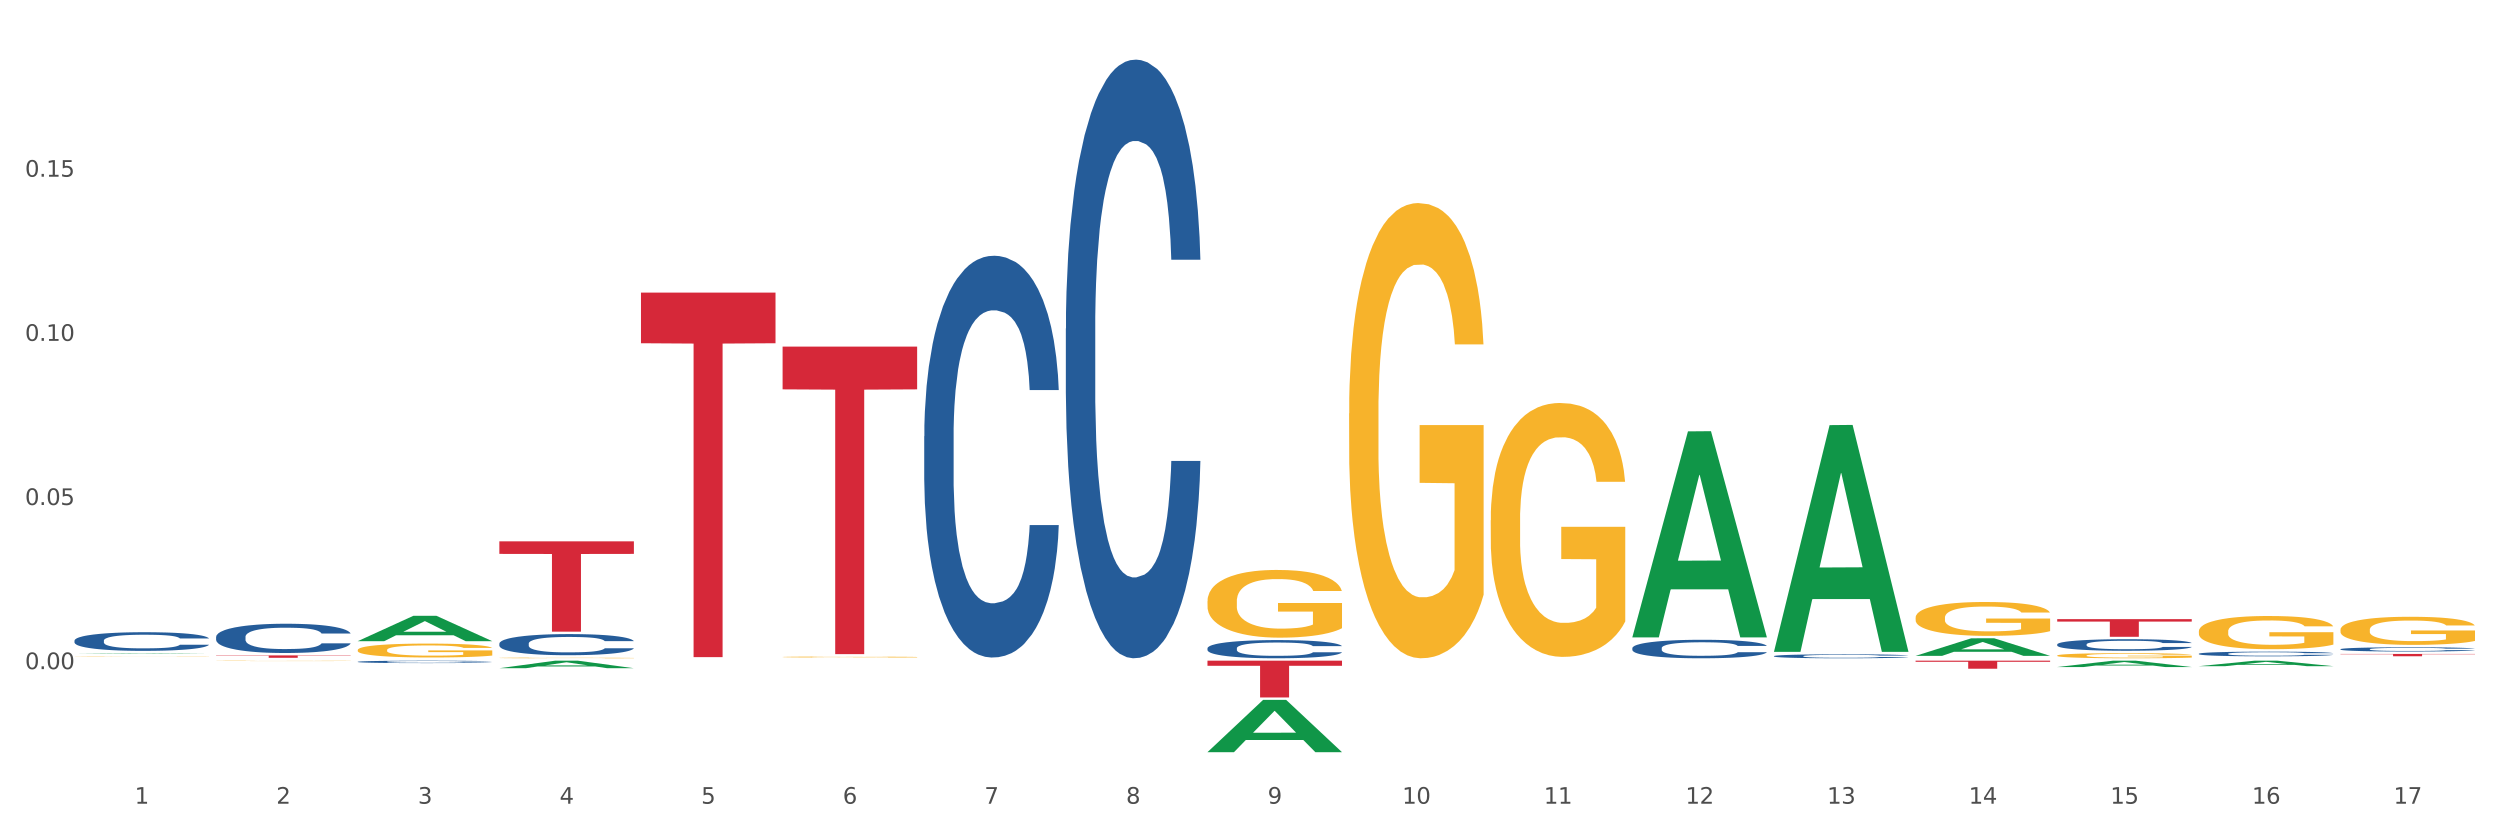 <?xml version="1.0" encoding="utf-8" standalone="no"?>
<!DOCTYPE svg PUBLIC "-//W3C//DTD SVG 1.1//EN"
  "http://www.w3.org/Graphics/SVG/1.1/DTD/svg11.dtd">
<svg xmlns:xlink="http://www.w3.org/1999/xlink" width="1080pt" height="360pt" viewBox="0 0 1080 360" xmlns="http://www.w3.org/2000/svg" version="1.1">
 <rect x="0" y="0" width="1080" height="360" fill="#333333" stroke="none"/>
 <defs>
  <style type="text/css">*{stroke-linejoin: round; stroke-linecap: butt}</style>
 </defs>
 <g id="figure_1">
  <g id="patch_1">
   <path d="M 0 360 
L 1080 360 
L 1080 0 
L 0 0 
z
" style="fill: #ffffff; stroke: #ffffff; stroke-linejoin: miter"/>
  </g>
  <g id="axes_1">
   <g id="matplotlib.axis_1">
    <g id="xtick_1">
     <g id="text_1">
      <!-- 1 -->
      <g style="fill: #4d4d4d" transform="translate(58.182 347.204) scale(0.096 -0.096)">
       <defs>
        <path id="DejaVuSans-31" d="M 794 531 
L 1825 531 
L 1825 4091 
L 703 3866 
L 703 4441 
L 1819 4666 
L 2450 4666 
L 2450 531 
L 3481 531 
L 3481 0 
L 794 0 
L 794 531 
z
" transform="scale(0.016)"/>
       </defs>
       <use xlink:href="#DejaVuSans-31"/>
      </g>
     </g>
    </g>
    <g id="xtick_2">
     <g id="text_2">
      <!-- 2 -->
      <g style="fill: #4d4d4d" transform="translate(119.364 347.204) scale(0.096 -0.096)">
       <defs>
        <path id="DejaVuSans-32" d="M 1228 531 
L 3431 531 
L 3431 0 
L 469 0 
L 469 531 
Q 828 903 1448 1529 
Q 2069 2156 2228 2338 
Q 2531 2678 2651 2914 
Q 2772 3150 2772 3378 
Q 2772 3750 2511 3984 
Q 2250 4219 1831 4219 
Q 1534 4219 1204 4116 
Q 875 4013 500 3803 
L 500 4441 
Q 881 4594 1212 4672 
Q 1544 4750 1819 4750 
Q 2544 4750 2975 4387 
Q 3406 4025 3406 3419 
Q 3406 3131 3298 2873 
Q 3191 2616 2906 2266 
Q 2828 2175 2409 1742 
Q 1991 1309 1228 531 
z
" transform="scale(0.016)"/>
       </defs>
       <use xlink:href="#DejaVuSans-32"/>
      </g>
     </g>
    </g>
    <g id="xtick_3">
     <g id="text_3">
      <!-- 3 -->
      <g style="fill: #4d4d4d" transform="translate(180.545 347.204) scale(0.096 -0.096)">
       <defs>
        <path id="DejaVuSans-33" d="M 2597 2516 
Q 3050 2419 3304 2112 
Q 3559 1806 3559 1356 
Q 3559 666 3084 287 
Q 2609 -91 1734 -91 
Q 1441 -91 1130 -33 
Q 819 25 488 141 
L 488 750 
Q 750 597 1062 519 
Q 1375 441 1716 441 
Q 2309 441 2620 675 
Q 2931 909 2931 1356 
Q 2931 1769 2642 2001 
Q 2353 2234 1838 2234 
L 1294 2234 
L 1294 2753 
L 1863 2753 
Q 2328 2753 2575 2939 
Q 2822 3125 2822 3475 
Q 2822 3834 2567 4026 
Q 2313 4219 1838 4219 
Q 1578 4219 1281 4162 
Q 984 4106 628 3988 
L 628 4550 
Q 988 4650 1302 4700 
Q 1616 4750 1894 4750 
Q 2613 4750 3031 4423 
Q 3450 4097 3450 3541 
Q 3450 3153 3228 2886 
Q 3006 2619 2597 2516 
z
" transform="scale(0.016)"/>
       </defs>
       <use xlink:href="#DejaVuSans-33"/>
      </g>
     </g>
    </g>
    <g id="xtick_4">
     <g id="text_4">
      <!-- 4 -->
      <g style="fill: #4d4d4d" transform="translate(241.726 347.204) scale(0.096 -0.096)">
       <defs>
        <path id="DejaVuSans-34" d="M 2419 4116 
L 825 1625 
L 2419 1625 
L 2419 4116 
z
M 2253 4666 
L 3047 4666 
L 3047 1625 
L 3713 1625 
L 3713 1100 
L 3047 1100 
L 3047 0 
L 2419 0 
L 2419 1100 
L 313 1100 
L 313 1709 
L 2253 4666 
z
" transform="scale(0.016)"/>
       </defs>
       <use xlink:href="#DejaVuSans-34"/>
      </g>
     </g>
    </g>
    <g id="xtick_5">
     <g id="text_5">
      <!-- 5 -->
      <g style="fill: #4d4d4d" transform="translate(302.908 347.204) scale(0.096 -0.096)">
       <defs>
        <path id="DejaVuSans-35" d="M 691 4666 
L 3169 4666 
L 3169 4134 
L 1269 4134 
L 1269 2991 
Q 1406 3038 1543 3061 
Q 1681 3084 1819 3084 
Q 2600 3084 3056 2656 
Q 3513 2228 3513 1497 
Q 3513 744 3044 326 
Q 2575 -91 1722 -91 
Q 1428 -91 1123 -41 
Q 819 9 494 109 
L 494 744 
Q 775 591 1075 516 
Q 1375 441 1709 441 
Q 2250 441 2565 725 
Q 2881 1009 2881 1497 
Q 2881 1984 2565 2268 
Q 2250 2553 1709 2553 
Q 1456 2553 1204 2497 
Q 953 2441 691 2322 
L 691 4666 
z
" transform="scale(0.016)"/>
       </defs>
       <use xlink:href="#DejaVuSans-35"/>
      </g>
     </g>
    </g>
    <g id="xtick_6">
     <g id="text_6">
      <!-- 6 -->
      <g style="fill: #4d4d4d" transform="translate(364.089 347.204) scale(0.096 -0.096)">
       <defs>
        <path id="DejaVuSans-36" d="M 2113 2584 
Q 1688 2584 1439 2293 
Q 1191 2003 1191 1497 
Q 1191 994 1439 701 
Q 1688 409 2113 409 
Q 2538 409 2786 701 
Q 3034 994 3034 1497 
Q 3034 2003 2786 2293 
Q 2538 2584 2113 2584 
z
M 3366 4563 
L 3366 3988 
Q 3128 4100 2886 4159 
Q 2644 4219 2406 4219 
Q 1781 4219 1451 3797 
Q 1122 3375 1075 2522 
Q 1259 2794 1537 2939 
Q 1816 3084 2150 3084 
Q 2853 3084 3261 2657 
Q 3669 2231 3669 1497 
Q 3669 778 3244 343 
Q 2819 -91 2113 -91 
Q 1303 -91 875 529 
Q 447 1150 447 2328 
Q 447 3434 972 4092 
Q 1497 4750 2381 4750 
Q 2619 4750 2861 4703 
Q 3103 4656 3366 4563 
z
" transform="scale(0.016)"/>
       </defs>
       <use xlink:href="#DejaVuSans-36"/>
      </g>
     </g>
    </g>
    <g id="xtick_7">
     <g id="text_7">
      <!-- 7 -->
      <g style="fill: #4d4d4d" transform="translate(425.271 347.204) scale(0.096 -0.096)">
       <defs>
        <path id="DejaVuSans-37" d="M 525 4666 
L 3525 4666 
L 3525 4397 
L 1831 0 
L 1172 0 
L 2766 4134 
L 525 4134 
L 525 4666 
z
" transform="scale(0.016)"/>
       </defs>
       <use xlink:href="#DejaVuSans-37"/>
      </g>
     </g>
    </g>
    <g id="xtick_8">
     <g id="text_8">
      <!-- 8 -->
      <g style="fill: #4d4d4d" transform="translate(486.452 347.204) scale(0.096 -0.096)">
       <defs>
        <path id="DejaVuSans-38" d="M 2034 2216 
Q 1584 2216 1326 1975 
Q 1069 1734 1069 1313 
Q 1069 891 1326 650 
Q 1584 409 2034 409 
Q 2484 409 2743 651 
Q 3003 894 3003 1313 
Q 3003 1734 2745 1975 
Q 2488 2216 2034 2216 
z
M 1403 2484 
Q 997 2584 770 2862 
Q 544 3141 544 3541 
Q 544 4100 942 4425 
Q 1341 4750 2034 4750 
Q 2731 4750 3128 4425 
Q 3525 4100 3525 3541 
Q 3525 3141 3298 2862 
Q 3072 2584 2669 2484 
Q 3125 2378 3379 2068 
Q 3634 1759 3634 1313 
Q 3634 634 3220 271 
Q 2806 -91 2034 -91 
Q 1263 -91 848 271 
Q 434 634 434 1313 
Q 434 1759 690 2068 
Q 947 2378 1403 2484 
z
M 1172 3481 
Q 1172 3119 1398 2916 
Q 1625 2713 2034 2713 
Q 2441 2713 2670 2916 
Q 2900 3119 2900 3481 
Q 2900 3844 2670 4047 
Q 2441 4250 2034 4250 
Q 1625 4250 1398 4047 
Q 1172 3844 1172 3481 
z
" transform="scale(0.016)"/>
       </defs>
       <use xlink:href="#DejaVuSans-38"/>
      </g>
     </g>
    </g>
    <g id="xtick_9">
     <g id="text_9">
      <!-- 9 -->
      <g style="fill: #4d4d4d" transform="translate(547.634 347.204) scale(0.096 -0.096)">
       <defs>
        <path id="DejaVuSans-39" d="M 703 97 
L 703 672 
Q 941 559 1184 500 
Q 1428 441 1663 441 
Q 2288 441 2617 861 
Q 2947 1281 2994 2138 
Q 2813 1869 2534 1725 
Q 2256 1581 1919 1581 
Q 1219 1581 811 2004 
Q 403 2428 403 3163 
Q 403 3881 828 4315 
Q 1253 4750 1959 4750 
Q 2769 4750 3195 4129 
Q 3622 3509 3622 2328 
Q 3622 1225 3098 567 
Q 2575 -91 1691 -91 
Q 1453 -91 1209 -44 
Q 966 3 703 97 
z
M 1959 2075 
Q 2384 2075 2632 2365 
Q 2881 2656 2881 3163 
Q 2881 3666 2632 3958 
Q 2384 4250 1959 4250 
Q 1534 4250 1286 3958 
Q 1038 3666 1038 3163 
Q 1038 2656 1286 2365 
Q 1534 2075 1959 2075 
z
" transform="scale(0.016)"/>
       </defs>
       <use xlink:href="#DejaVuSans-39"/>
      </g>
     </g>
    </g>
    <g id="xtick_10">
     <g id="text_10">
      <!-- 10 -->
      <g style="fill: #4d4d4d" transform="translate(605.761 347.204) scale(0.096 -0.096)">
       <defs>
        <path id="DejaVuSans-30" d="M 2034 4250 
Q 1547 4250 1301 3770 
Q 1056 3291 1056 2328 
Q 1056 1369 1301 889 
Q 1547 409 2034 409 
Q 2525 409 2770 889 
Q 3016 1369 3016 2328 
Q 3016 3291 2770 3770 
Q 2525 4250 2034 4250 
z
M 2034 4750 
Q 2819 4750 3233 4129 
Q 3647 3509 3647 2328 
Q 3647 1150 3233 529 
Q 2819 -91 2034 -91 
Q 1250 -91 836 529 
Q 422 1150 422 2328 
Q 422 3509 836 4129 
Q 1250 4750 2034 4750 
z
" transform="scale(0.016)"/>
       </defs>
       <use xlink:href="#DejaVuSans-31"/>
       <use xlink:href="#DejaVuSans-30" transform="translate(63.623 0)"/>
      </g>
     </g>
    </g>
    <g id="xtick_11">
     <g id="text_11">
      <!-- 11 -->
      <g style="fill: #4d4d4d" transform="translate(666.942 347.204) scale(0.096 -0.096)">
       <use xlink:href="#DejaVuSans-31"/>
       <use xlink:href="#DejaVuSans-31" transform="translate(63.623 0)"/>
      </g>
     </g>
    </g>
    <g id="xtick_12">
     <g id="text_12">
      <!-- 12 -->
      <g style="fill: #4d4d4d" transform="translate(728.124 347.204) scale(0.096 -0.096)">
       <use xlink:href="#DejaVuSans-31"/>
       <use xlink:href="#DejaVuSans-32" transform="translate(63.623 0)"/>
      </g>
     </g>
    </g>
    <g id="xtick_13">
     <g id="text_13">
      <!-- 13 -->
      <g style="fill: #4d4d4d" transform="translate(789.305 347.204) scale(0.096 -0.096)">
       <use xlink:href="#DejaVuSans-31"/>
       <use xlink:href="#DejaVuSans-33" transform="translate(63.623 0)"/>
      </g>
     </g>
    </g>
    <g id="xtick_14">
     <g id="text_14">
      <!-- 14 -->
      <g style="fill: #4d4d4d" transform="translate(850.487 347.204) scale(0.096 -0.096)">
       <use xlink:href="#DejaVuSans-31"/>
       <use xlink:href="#DejaVuSans-34" transform="translate(63.623 0)"/>
      </g>
     </g>
    </g>
    <g id="xtick_15">
     <g id="text_15">
      <!-- 15 -->
      <g style="fill: #4d4d4d" transform="translate(911.668 347.204) scale(0.096 -0.096)">
       <use xlink:href="#DejaVuSans-31"/>
       <use xlink:href="#DejaVuSans-35" transform="translate(63.623 0)"/>
      </g>
     </g>
    </g>
    <g id="xtick_16">
     <g id="text_16">
      <!-- 16 -->
      <g style="fill: #4d4d4d" transform="translate(972.849 347.204) scale(0.096 -0.096)">
       <use xlink:href="#DejaVuSans-31"/>
       <use xlink:href="#DejaVuSans-36" transform="translate(63.623 0)"/>
      </g>
     </g>
    </g>
    <g id="xtick_17">
     <g id="text_17">
      <!-- 17 -->
      <g style="fill: #4d4d4d" transform="translate(1034.031 347.204) scale(0.096 -0.096)">
       <use xlink:href="#DejaVuSans-31"/>
       <use xlink:href="#DejaVuSans-37" transform="translate(63.623 0)"/>
      </g>
     </g>
    </g>
    <g id="xtick_18"/>
    <g id="xtick_19"/>
    <g id="xtick_20"/>
    <g id="xtick_21"/>
    <g id="xtick_22"/>
    <g id="xtick_23"/>
    <g id="xtick_24"/>
    <g id="xtick_25"/>
    <g id="xtick_26"/>
    <g id="xtick_27"/>
    <g id="xtick_28"/>
    <g id="xtick_29"/>
    <g id="xtick_30"/>
    <g id="xtick_31"/>
    <g id="xtick_32"/>
    <g id="xtick_33"/>
   </g>
   <g id="matplotlib.axis_2">
    <g id="ytick_1">
     <g id="text_18">
      <!-- 0.00 -->
      <g style="fill: #4d4d4d" transform="translate(10.8 289.066) scale(0.096 -0.096)">
       <defs>
        <path id="DejaVuSans-2e" d="M 684 794 
L 1344 794 
L 1344 0 
L 684 0 
L 684 794 
z
" transform="scale(0.016)"/>
       </defs>
       <use xlink:href="#DejaVuSans-30"/>
       <use xlink:href="#DejaVuSans-2e" transform="translate(63.623 0)"/>
       <use xlink:href="#DejaVuSans-30" transform="translate(95.41 0)"/>
       <use xlink:href="#DejaVuSans-30" transform="translate(159.033 0)"/>
      </g>
     </g>
    </g>
    <g id="ytick_2">
     <g id="text_19">
      <!-- 0.05 -->
      <g style="fill: #4d4d4d" transform="translate(10.8 218.158) scale(0.096 -0.096)">
       <use xlink:href="#DejaVuSans-30"/>
       <use xlink:href="#DejaVuSans-2e" transform="translate(63.623 0)"/>
       <use xlink:href="#DejaVuSans-30" transform="translate(95.41 0)"/>
       <use xlink:href="#DejaVuSans-35" transform="translate(159.033 0)"/>
      </g>
     </g>
    </g>
    <g id="ytick_3">
     <g id="text_20">
      <!-- 0.10 -->
      <g style="fill: #4d4d4d" transform="translate(10.8 147.25) scale(0.096 -0.096)">
       <use xlink:href="#DejaVuSans-30"/>
       <use xlink:href="#DejaVuSans-2e" transform="translate(63.623 0)"/>
       <use xlink:href="#DejaVuSans-31" transform="translate(95.41 0)"/>
       <use xlink:href="#DejaVuSans-30" transform="translate(159.033 0)"/>
      </g>
     </g>
    </g>
    <g id="ytick_4">
     <g id="text_21">
      <!-- 0.15 -->
      <g style="fill: #4d4d4d" transform="translate(10.8 76.342) scale(0.096 -0.096)">
       <use xlink:href="#DejaVuSans-30"/>
       <use xlink:href="#DejaVuSans-2e" transform="translate(63.623 0)"/>
       <use xlink:href="#DejaVuSans-31" transform="translate(95.41 0)"/>
       <use xlink:href="#DejaVuSans-35" transform="translate(159.033 0)"/>
      </g>
     </g>
    </g>
    <g id="ytick_5"/>
    <g id="ytick_6"/>
    <g id="ytick_7"/>
    <g id="ytick_8"/>
    <g id="ytick_9"/>
   </g>
   <g id="PolyCollection_1">
    <path d="M 705.171 275.175 
L 705.23 275.092 
L 729.198 186.35 
L 739.145 186.266 
L 763.293 275.343 
L 751.788 275.343 
L 746.575 254.6 
L 721.828 254.6 
L 721.649 254.934 
L 716.615 275.343 
L 705.171 275.343 
L 705.171 275.175 
L 724.944 242.221 
L 743.459 242.138 
L 734.292 205.252 
L 734.172 205.085 
L 734.052 205.336 
L 724.884 242.138 
L 724.944 242.221 
L 705.171 275.175 
z
" clip-path="url(#p11931cf48f)" style="fill: #109648"/>
    <path d="M 766.352 281.434 
L 766.412 281.342 
L 790.38 183.654 
L 800.327 183.561 
L 824.474 281.618 
L 812.97 281.618 
L 807.757 258.784 
L 783.01 258.784 
L 782.83 259.153 
L 777.797 281.618 
L 766.352 281.618 
L 766.352 281.434 
L 786.126 245.158 
L 804.641 245.066 
L 795.473 204.462 
L 795.353 204.278 
L 795.233 204.554 
L 786.066 245.066 
L 786.126 245.158 
L 766.352 281.434 
z
" clip-path="url(#p11931cf48f)" style="fill: #109648"/>
    <path d="M 827.533 283.322 
L 827.593 283.314 
L 851.561 275.747 
L 861.508 275.74 
L 885.656 283.336 
L 874.151 283.336 
L 868.938 281.567 
L 844.191 281.567 
L 844.011 281.596 
L 838.978 283.336 
L 827.533 283.336 
L 827.533 283.322 
L 847.307 280.512 
L 865.822 280.504 
L 856.654 277.359 
L 856.535 277.345 
L 856.415 277.366 
L 847.247 280.504 
L 847.307 280.512 
L 827.533 283.322 
z
" clip-path="url(#p11931cf48f)" style="fill: #109648"/>
    <path d="M 888.715 288.155 
L 888.775 288.152 
L 912.743 285.421 
L 922.689 285.419 
L 946.837 288.16 
L 935.333 288.16 
L 930.12 287.522 
L 905.373 287.522 
L 905.193 287.532 
L 900.16 288.16 
L 888.715 288.16 
L 888.715 288.155 
L 908.488 287.141 
L 927.004 287.138 
L 917.836 286.003 
L 917.716 285.998 
L 917.596 286.005 
L 908.428 287.138 
L 908.488 287.141 
L 888.715 288.155 
z
" clip-path="url(#p11931cf48f)" style="fill: #109648"/>
    <path d="M 949.896 287.782 
L 949.956 287.779 
L 973.924 285.421 
L 983.871 285.419 
L 1008.019 287.786 
L 996.514 287.786 
L 991.301 287.235 
L 966.554 287.235 
L 966.374 287.244 
L 961.341 287.786 
L 949.896 287.786 
L 949.896 287.782 
L 969.67 286.906 
L 988.185 286.903 
L 979.017 285.923 
L 978.897 285.919 
L 978.778 285.925 
L 969.61 286.903 
L 969.67 286.906 
L 949.896 287.782 
z
" clip-path="url(#p11931cf48f)" style="fill: #109648"/>
    <path d="M 338.082 283.825 
L 338.151 283.824 
L 338.151 283.811 
L 338.288 283.799 
L 338.974 283.771 
L 340.003 283.748 
L 340.758 283.736 
L 341.513 283.726 
L 342.405 283.716 
L 343.503 283.705 
L 345.493 283.69 
L 346.728 283.682 
L 348.238 283.674 
L 350.983 283.662 
L 352.973 283.655 
L 355.032 283.65 
L 358.394 283.643 
L 360.59 283.64 
L 362.923 283.638 
L 365.737 283.636 
L 367.864 283.636 
L 372.53 283.637 
L 376.51 283.64 
L 378.431 283.643 
L 380.902 283.647 
L 382.206 283.65 
L 384.333 283.656 
L 386.529 283.664 
L 388.038 283.671 
L 390.303 283.684 
L 392.019 283.696 
L 393.597 283.712 
L 394.42 283.723 
L 395.038 283.733 
L 395.587 283.744 
L 396.136 283.763 
L 383.784 283.763 
L 383.304 283.75 
L 382.549 283.737 
L 381.451 283.725 
L 380.49 283.718 
L 378.843 283.709 
L 377.334 283.703 
L 375.755 283.698 
L 373.834 283.694 
L 372.324 283.693 
L 370.197 283.691 
L 366.011 283.691 
L 363.198 283.694 
L 361.276 283.698 
L 360.041 283.701 
L 358.943 283.705 
L 357.708 283.71 
L 356.267 283.718 
L 355.237 283.725 
L 354.208 283.734 
L 353.385 283.743 
L 352.63 283.754 
L 352.012 283.765 
L 351.532 283.776 
L 351.12 283.791 
L 350.777 283.814 
L 350.777 283.865 
L 350.914 283.877 
L 351.257 283.892 
L 351.669 283.904 
L 352.355 283.917 
L 352.973 283.927 
L 354.139 283.94 
L 355.443 283.951 
L 356.473 283.958 
L 357.502 283.964 
L 359.286 283.973 
L 361.276 283.979 
L 362.992 283.983 
L 365.325 283.987 
L 366.903 283.989 
L 368.276 283.989 
L 371.638 283.989 
L 374.04 283.988 
L 376.716 283.986 
L 378.775 283.982 
L 380.49 283.978 
L 382.412 283.971 
L 383.647 283.965 
L 383.647 283.887 
L 368.55 283.887 
L 368.55 283.835 
L 396.204 283.835 
L 396.204 283.987 
L 395.038 283.995 
L 393.734 284.002 
L 392.362 284.008 
L 390.303 284.016 
L 387.833 284.024 
L 385.637 284.029 
L 383.304 284.033 
L 380.559 284.037 
L 376.99 284.041 
L 374.795 284.043 
L 372.05 284.044 
L 368.824 284.044 
L 366.011 284.043 
L 363.266 284.042 
L 360.384 284.038 
L 357.571 284.033 
L 355.443 284.028 
L 353.316 284.023 
L 351.052 284.015 
L 349.267 284.007 
L 347.895 284.001 
L 346.385 283.992 
L 344.738 283.981 
L 343.503 283.971 
L 342.405 283.96 
L 341.239 283.947 
L 340.415 283.935 
L 339.592 283.921 
L 339.111 283.91 
L 338.562 283.893 
L 338.151 283.87 
L 338.082 283.825 
z
" clip-path="url(#p11931cf48f)" style="fill: #f7b32b"/>
    <path d="M 582.808 178.591 
L 582.876 178.411 
L 582.876 171.945 
L 583.014 166.377 
L 583.7 152.907 
L 584.729 141.771 
L 585.484 135.844 
L 586.239 130.995 
L 587.131 126.146 
L 588.229 121.117 
L 590.219 113.753 
L 591.454 109.981 
L 592.964 106.03 
L 595.709 100.282 
L 597.699 97.049 
L 599.757 94.355 
L 603.12 91.122 
L 605.316 89.686 
L 607.649 88.608 
L 610.462 87.889 
L 612.589 87.71 
L 617.256 88.249 
L 621.236 89.865 
L 623.157 91.122 
L 625.628 93.278 
L 626.931 94.715 
L 629.059 97.588 
L 631.254 101.36 
L 632.764 104.593 
L 635.029 110.699 
L 636.744 116.806 
L 638.322 124.35 
L 639.146 129.558 
L 639.764 134.407 
L 640.312 139.975 
L 640.861 148.776 
L 628.51 148.776 
L 628.029 142.49 
L 627.274 136.563 
L 626.176 130.815 
L 625.216 127.223 
L 623.569 122.733 
L 622.059 119.859 
L 620.481 117.704 
L 618.56 115.908 
L 617.05 115.01 
L 614.923 114.292 
L 610.737 114.471 
L 607.923 115.908 
L 606.002 117.704 
L 604.767 119.321 
L 603.669 121.117 
L 602.433 123.631 
L 600.992 127.403 
L 599.963 130.815 
L 598.934 135.126 
L 598.11 139.436 
L 597.355 144.465 
L 596.738 149.854 
L 596.258 155.421 
L 595.846 162.246 
L 595.503 173.562 
L 595.503 198.168 
L 595.64 203.735 
L 595.983 211.099 
L 596.395 216.667 
L 597.081 223.312 
L 597.699 227.803 
L 598.865 234.268 
L 600.169 239.657 
L 601.198 243.069 
L 602.228 245.943 
L 604.012 249.894 
L 606.002 253.127 
L 607.717 255.103 
L 610.05 256.899 
L 611.629 257.617 
L 613.001 257.976 
L 616.364 257.976 
L 618.765 257.438 
L 621.442 256.18 
L 623.5 254.564 
L 625.216 252.588 
L 627.137 249.355 
L 628.372 246.302 
L 628.372 208.764 
L 613.276 208.585 
L 613.276 183.62 
L 640.93 183.62 
L 640.93 256.899 
L 639.764 260.671 
L 638.46 264.083 
L 637.087 267.136 
L 635.029 270.908 
L 632.558 274.5 
L 630.362 277.015 
L 628.029 279.17 
L 625.284 281.146 
L 621.716 282.942 
L 619.52 283.66 
L 616.775 284.199 
L 613.55 284.379 
L 610.737 284.019 
L 607.992 283.121 
L 605.11 281.505 
L 602.296 279.17 
L 600.169 276.835 
L 598.042 273.961 
L 595.777 270.19 
L 593.993 266.598 
L 592.621 263.365 
L 591.111 259.234 
L 589.464 253.845 
L 588.229 248.996 
L 587.131 243.967 
L 585.964 237.501 
L 585.141 231.934 
L 584.317 224.929 
L 583.837 219.72 
L 583.288 211.638 
L 582.876 200.323 
L 582.808 178.591 
z
" clip-path="url(#p11931cf48f)" style="fill: #f7b32b"/>
    <path d="M 521.626 259.736 
L 521.695 259.709 
L 521.695 258.747 
L 521.832 257.919 
L 522.518 255.915 
L 523.548 254.258 
L 524.303 253.376 
L 525.057 252.655 
L 525.949 251.933 
L 527.047 251.185 
L 529.037 250.089 
L 530.273 249.528 
L 531.782 248.94 
L 534.527 248.085 
L 536.517 247.604 
L 538.576 247.204 
L 541.938 246.723 
L 544.134 246.509 
L 546.467 246.348 
L 549.281 246.242 
L 551.408 246.215 
L 556.074 246.295 
L 560.054 246.535 
L 561.976 246.723 
L 564.446 247.043 
L 565.75 247.257 
L 567.877 247.684 
L 570.073 248.246 
L 571.583 248.727 
L 573.847 249.635 
L 575.563 250.544 
L 577.141 251.666 
L 577.965 252.441 
L 578.582 253.162 
L 579.131 253.991 
L 579.68 255.3 
L 567.328 255.3 
L 566.848 254.365 
L 566.093 253.483 
L 564.995 252.628 
L 564.034 252.094 
L 562.387 251.425 
L 560.878 250.998 
L 559.299 250.677 
L 557.378 250.41 
L 555.868 250.276 
L 553.741 250.17 
L 549.555 250.196 
L 546.742 250.41 
L 544.82 250.677 
L 543.585 250.918 
L 542.487 251.185 
L 541.252 251.559 
L 539.811 252.12 
L 538.782 252.628 
L 537.752 253.269 
L 536.929 253.911 
L 536.174 254.659 
L 535.556 255.46 
L 535.076 256.289 
L 534.664 257.304 
L 534.321 258.988 
L 534.321 262.648 
L 534.459 263.477 
L 534.802 264.572 
L 535.213 265.401 
L 535.9 266.389 
L 536.517 267.058 
L 537.684 268.019 
L 538.988 268.821 
L 540.017 269.329 
L 541.046 269.756 
L 542.83 270.344 
L 544.82 270.825 
L 546.536 271.119 
L 548.869 271.386 
L 550.447 271.493 
L 551.82 271.547 
L 555.182 271.547 
L 557.584 271.467 
L 560.26 271.279 
L 562.319 271.039 
L 564.034 270.745 
L 565.956 270.264 
L 567.191 269.81 
L 567.191 264.225 
L 552.094 264.198 
L 552.094 260.484 
L 579.749 260.484 
L 579.749 271.386 
L 578.582 271.948 
L 577.278 272.455 
L 575.906 272.909 
L 573.847 273.471 
L 571.377 274.005 
L 569.181 274.379 
L 566.848 274.7 
L 564.103 274.994 
L 560.535 275.261 
L 558.339 275.368 
L 555.594 275.448 
L 552.369 275.475 
L 549.555 275.421 
L 546.81 275.288 
L 543.928 275.047 
L 541.115 274.7 
L 538.988 274.352 
L 536.86 273.925 
L 534.596 273.364 
L 532.812 272.829 
L 531.439 272.348 
L 529.93 271.734 
L 528.283 270.932 
L 527.047 270.211 
L 525.949 269.462 
L 524.783 268.5 
L 523.959 267.672 
L 523.136 266.63 
L 522.656 265.855 
L 522.107 264.653 
L 521.695 262.969 
L 521.626 259.736 
z
" clip-path="url(#p11931cf48f)" style="fill: #f7b32b"/>
    <path d="M 827.533 266.825 
L 827.602 266.812 
L 827.602 266.331 
L 827.739 265.916 
L 828.425 264.913 
L 829.455 264.084 
L 830.21 263.643 
L 830.964 263.282 
L 831.857 262.921 
L 832.954 262.546 
L 834.945 261.998 
L 836.18 261.717 
L 837.689 261.423 
L 840.434 260.995 
L 842.424 260.754 
L 844.483 260.554 
L 847.845 260.313 
L 850.041 260.206 
L 852.374 260.126 
L 855.188 260.072 
L 857.315 260.059 
L 861.981 260.099 
L 865.961 260.22 
L 867.883 260.313 
L 870.353 260.474 
L 871.657 260.581 
L 873.784 260.795 
L 875.98 261.075 
L 877.49 261.316 
L 879.754 261.771 
L 881.47 262.225 
L 883.048 262.787 
L 883.872 263.175 
L 884.489 263.536 
L 885.038 263.95 
L 885.587 264.606 
L 873.235 264.606 
L 872.755 264.138 
L 872 263.696 
L 870.902 263.268 
L 869.941 263.001 
L 868.295 262.667 
L 866.785 262.453 
L 865.207 262.292 
L 863.285 262.159 
L 861.775 262.092 
L 859.648 262.038 
L 855.462 262.052 
L 852.649 262.159 
L 850.727 262.292 
L 849.492 262.413 
L 848.394 262.546 
L 847.159 262.734 
L 845.718 263.014 
L 844.689 263.268 
L 843.659 263.589 
L 842.836 263.91 
L 842.081 264.285 
L 841.464 264.686 
L 840.983 265.1 
L 840.571 265.609 
L 840.228 266.451 
L 840.228 268.283 
L 840.366 268.698 
L 840.709 269.246 
L 841.12 269.66 
L 841.807 270.155 
L 842.424 270.489 
L 843.591 270.971 
L 844.895 271.372 
L 845.924 271.626 
L 846.953 271.84 
L 848.737 272.134 
L 850.727 272.375 
L 852.443 272.522 
L 854.776 272.656 
L 856.354 272.709 
L 857.727 272.736 
L 861.089 272.736 
L 863.491 272.696 
L 866.167 272.602 
L 868.226 272.482 
L 869.941 272.335 
L 871.863 272.094 
L 873.098 271.867 
L 873.098 269.072 
L 858.001 269.059 
L 858.001 267.2 
L 885.656 267.2 
L 885.656 272.656 
L 884.489 272.936 
L 883.185 273.191 
L 881.813 273.418 
L 879.754 273.699 
L 877.284 273.966 
L 875.088 274.153 
L 872.755 274.314 
L 870.01 274.461 
L 866.442 274.595 
L 864.246 274.648 
L 861.501 274.688 
L 858.276 274.702 
L 855.462 274.675 
L 852.717 274.608 
L 849.835 274.488 
L 847.022 274.314 
L 844.895 274.14 
L 842.767 273.926 
L 840.503 273.645 
L 838.719 273.378 
L 837.346 273.137 
L 835.837 272.83 
L 834.19 272.428 
L 832.954 272.067 
L 831.857 271.693 
L 830.69 271.211 
L 829.867 270.797 
L 829.043 270.275 
L 828.563 269.888 
L 828.014 269.286 
L 827.602 268.443 
L 827.533 266.825 
z
" clip-path="url(#p11931cf48f)" style="fill: #f7b32b"/>
    <path d="M 888.715 283.194 
L 888.783 283.192 
L 888.783 283.119 
L 888.921 283.057 
L 889.607 282.906 
L 890.636 282.781 
L 891.391 282.714 
L 892.146 282.66 
L 893.038 282.606 
L 894.136 282.549 
L 896.126 282.467 
L 897.361 282.424 
L 898.871 282.38 
L 901.616 282.316 
L 903.606 282.28 
L 905.664 282.249 
L 909.027 282.213 
L 911.223 282.197 
L 913.556 282.185 
L 916.369 282.177 
L 918.497 282.175 
L 923.163 282.181 
L 927.143 282.199 
L 929.064 282.213 
L 931.535 282.237 
L 932.838 282.253 
L 934.966 282.286 
L 937.162 282.328 
L 938.671 282.364 
L 940.936 282.433 
L 942.651 282.501 
L 944.23 282.586 
L 945.053 282.644 
L 945.671 282.698 
L 946.22 282.761 
L 946.769 282.859 
L 934.417 282.859 
L 933.936 282.789 
L 933.182 282.723 
L 932.084 282.658 
L 931.123 282.618 
L 929.476 282.567 
L 927.966 282.535 
L 926.388 282.511 
L 924.467 282.491 
L 922.957 282.481 
L 920.83 282.473 
L 916.644 282.475 
L 913.83 282.491 
L 911.909 282.511 
L 910.674 282.529 
L 909.576 282.549 
L 908.341 282.578 
L 906.899 282.62 
L 905.87 282.658 
L 904.841 282.706 
L 904.017 282.755 
L 903.263 282.811 
L 902.645 282.872 
L 902.165 282.934 
L 901.753 283.011 
L 901.41 283.137 
L 901.41 283.413 
L 901.547 283.476 
L 901.89 283.558 
L 902.302 283.621 
L 902.988 283.695 
L 903.606 283.746 
L 904.772 283.818 
L 906.076 283.878 
L 907.105 283.917 
L 908.135 283.949 
L 909.919 283.993 
L 911.909 284.03 
L 913.624 284.052 
L 915.958 284.072 
L 917.536 284.08 
L 918.908 284.084 
L 922.271 284.084 
L 924.672 284.078 
L 927.349 284.064 
L 929.407 284.046 
L 931.123 284.023 
L 933.044 283.987 
L 934.279 283.953 
L 934.279 283.532 
L 919.183 283.53 
L 919.183 283.25 
L 946.837 283.25 
L 946.837 284.072 
L 945.671 284.114 
L 944.367 284.152 
L 942.994 284.187 
L 940.936 284.229 
L 938.465 284.269 
L 936.269 284.297 
L 933.936 284.322 
L 931.191 284.344 
L 927.623 284.364 
L 925.427 284.372 
L 922.682 284.378 
L 919.457 284.38 
L 916.644 284.376 
L 913.899 284.366 
L 911.017 284.348 
L 908.203 284.322 
L 906.076 284.295 
L 903.949 284.263 
L 901.684 284.221 
L 899.9 284.181 
L 898.528 284.144 
L 897.018 284.098 
L 895.371 284.038 
L 894.136 283.983 
L 893.038 283.927 
L 891.871 283.854 
L 891.048 283.792 
L 890.224 283.713 
L 889.744 283.655 
L 889.195 283.564 
L 888.783 283.437 
L 888.715 283.194 
z
" clip-path="url(#p11931cf48f)" style="fill: #f7b32b"/>
    <path d="M 949.896 272.745 
L 949.965 272.732 
L 949.965 272.26 
L 950.102 271.854 
L 950.788 270.87 
L 951.818 270.058 
L 952.572 269.625 
L 953.327 269.271 
L 954.219 268.917 
L 955.317 268.55 
L 957.307 268.012 
L 958.543 267.737 
L 960.052 267.449 
L 962.797 267.029 
L 964.787 266.793 
L 966.846 266.597 
L 970.208 266.361 
L 972.404 266.256 
L 974.737 266.177 
L 977.551 266.125 
L 979.678 266.111 
L 984.344 266.151 
L 988.324 266.269 
L 990.246 266.361 
L 992.716 266.518 
L 994.02 266.623 
L 996.147 266.832 
L 998.343 267.108 
L 999.853 267.344 
L 1002.117 267.79 
L 1003.833 268.235 
L 1005.411 268.786 
L 1006.234 269.166 
L 1006.852 269.52 
L 1007.401 269.926 
L 1007.95 270.569 
L 995.598 270.569 
L 995.118 270.11 
L 994.363 269.677 
L 993.265 269.258 
L 992.304 268.996 
L 990.657 268.668 
L 989.148 268.458 
L 987.569 268.301 
L 985.648 268.17 
L 984.138 268.104 
L 982.011 268.052 
L 977.825 268.065 
L 975.012 268.17 
L 973.09 268.301 
L 971.855 268.419 
L 970.757 268.55 
L 969.522 268.733 
L 968.081 269.009 
L 967.052 269.258 
L 966.022 269.572 
L 965.199 269.887 
L 964.444 270.254 
L 963.826 270.647 
L 963.346 271.054 
L 962.934 271.552 
L 962.591 272.378 
L 962.591 274.174 
L 962.728 274.58 
L 963.072 275.118 
L 963.483 275.524 
L 964.169 276.009 
L 964.787 276.337 
L 965.954 276.809 
L 967.257 277.202 
L 968.287 277.451 
L 969.316 277.661 
L 971.1 277.95 
L 973.09 278.186 
L 974.806 278.33 
L 977.139 278.461 
L 978.717 278.513 
L 980.09 278.54 
L 983.452 278.54 
L 985.854 278.5 
L 988.53 278.408 
L 990.589 278.29 
L 992.304 278.146 
L 994.226 277.91 
L 995.461 277.687 
L 995.461 274.947 
L 980.364 274.934 
L 980.364 273.112 
L 1008.019 273.112 
L 1008.019 278.461 
L 1006.852 278.736 
L 1005.548 278.985 
L 1004.176 279.208 
L 1002.117 279.483 
L 999.647 279.746 
L 997.451 279.929 
L 995.118 280.086 
L 992.373 280.231 
L 988.805 280.362 
L 986.609 280.414 
L 983.864 280.454 
L 980.639 280.467 
L 977.825 280.44 
L 975.08 280.375 
L 972.198 280.257 
L 969.385 280.086 
L 967.257 279.916 
L 965.13 279.706 
L 962.866 279.431 
L 961.082 279.169 
L 959.709 278.933 
L 958.199 278.631 
L 956.553 278.238 
L 955.317 277.884 
L 954.219 277.517 
L 953.053 277.045 
L 952.229 276.639 
L 951.406 276.127 
L 950.926 275.747 
L 950.377 275.157 
L 949.965 274.331 
L 949.896 272.745 
z
" clip-path="url(#p11931cf48f)" style="fill: #f7b32b"/>
    <path d="M 1011.078 272.053 
L 1011.146 272.042 
L 1011.146 271.643 
L 1011.284 271.299 
L 1011.97 270.468 
L 1012.999 269.78 
L 1013.754 269.414 
L 1014.509 269.115 
L 1015.401 268.816 
L 1016.499 268.505 
L 1018.489 268.051 
L 1019.724 267.818 
L 1021.234 267.574 
L 1023.978 267.219 
L 1025.969 267.019 
L 1028.027 266.853 
L 1031.39 266.654 
L 1033.585 266.565 
L 1035.919 266.498 
L 1038.732 266.454 
L 1040.859 266.443 
L 1045.526 266.476 
L 1049.506 266.576 
L 1051.427 266.654 
L 1053.897 266.787 
L 1055.201 266.875 
L 1057.328 267.053 
L 1059.524 267.286 
L 1061.034 267.485 
L 1063.299 267.862 
L 1065.014 268.239 
L 1066.592 268.705 
L 1067.416 269.026 
L 1068.033 269.326 
L 1068.582 269.669 
L 1069.131 270.213 
L 1056.78 270.213 
L 1056.299 269.825 
L 1055.544 269.459 
L 1054.446 269.104 
L 1053.486 268.882 
L 1051.839 268.605 
L 1050.329 268.428 
L 1048.751 268.295 
L 1046.829 268.184 
L 1045.32 268.128 
L 1043.192 268.084 
L 1039.007 268.095 
L 1036.193 268.184 
L 1034.272 268.295 
L 1033.037 268.394 
L 1031.939 268.505 
L 1030.703 268.66 
L 1029.262 268.893 
L 1028.233 269.104 
L 1027.204 269.37 
L 1026.38 269.636 
L 1025.625 269.947 
L 1025.008 270.279 
L 1024.527 270.623 
L 1024.116 271.044 
L 1023.773 271.743 
L 1023.773 273.262 
L 1023.91 273.606 
L 1024.253 274.06 
L 1024.665 274.404 
L 1025.351 274.814 
L 1025.969 275.091 
L 1027.135 275.491 
L 1028.439 275.823 
L 1029.468 276.034 
L 1030.498 276.211 
L 1032.282 276.455 
L 1034.272 276.655 
L 1035.987 276.777 
L 1038.32 276.888 
L 1039.899 276.932 
L 1041.271 276.954 
L 1044.634 276.954 
L 1047.035 276.921 
L 1049.712 276.843 
L 1051.77 276.744 
L 1053.486 276.622 
L 1055.407 276.422 
L 1056.642 276.234 
L 1056.642 273.916 
L 1041.546 273.905 
L 1041.546 272.364 
L 1069.2 272.364 
L 1069.2 276.888 
L 1068.033 277.121 
L 1066.73 277.331 
L 1065.357 277.52 
L 1063.299 277.753 
L 1060.828 277.974 
L 1058.632 278.13 
L 1056.299 278.263 
L 1053.554 278.385 
L 1049.986 278.495 
L 1047.79 278.54 
L 1045.045 278.573 
L 1041.82 278.584 
L 1039.007 278.562 
L 1036.262 278.507 
L 1033.38 278.407 
L 1030.566 278.263 
L 1028.439 278.118 
L 1026.312 277.941 
L 1024.047 277.708 
L 1022.263 277.486 
L 1020.891 277.287 
L 1019.381 277.032 
L 1017.734 276.699 
L 1016.499 276.4 
L 1015.401 276.089 
L 1014.234 275.69 
L 1013.411 275.346 
L 1012.587 274.914 
L 1012.107 274.592 
L 1011.558 274.094 
L 1011.146 273.395 
L 1011.078 272.053 
z
" clip-path="url(#p11931cf48f)" style="fill: #f7b32b"/>
    <path d="M 643.989 224.773 
L 644.058 224.673 
L 644.058 221.067 
L 644.195 217.961 
L 644.881 210.448 
L 645.911 204.237 
L 646.665 200.931 
L 647.42 198.226 
L 648.312 195.522 
L 649.41 192.717 
L 651.4 188.609 
L 652.635 186.506 
L 654.145 184.302 
L 656.89 181.096 
L 658.88 179.293 
L 660.939 177.79 
L 664.301 175.987 
L 666.497 175.186 
L 668.83 174.584 
L 671.644 174.184 
L 673.771 174.084 
L 678.437 174.384 
L 682.417 175.286 
L 684.339 175.987 
L 686.809 177.189 
L 688.113 177.991 
L 690.24 179.593 
L 692.436 181.697 
L 693.946 183.5 
L 696.21 186.906 
L 697.926 190.312 
L 699.504 194.52 
L 700.327 197.425 
L 700.945 200.13 
L 701.494 203.235 
L 702.043 208.144 
L 689.691 208.144 
L 689.211 204.638 
L 688.456 201.332 
L 687.358 198.126 
L 686.397 196.123 
L 684.75 193.618 
L 683.241 192.015 
L 681.662 190.813 
L 679.741 189.811 
L 678.231 189.311 
L 676.104 188.91 
L 671.918 189.01 
L 669.105 189.811 
L 667.183 190.813 
L 665.948 191.715 
L 664.85 192.717 
L 663.615 194.119 
L 662.174 196.223 
L 661.145 198.126 
L 660.115 200.53 
L 659.292 202.935 
L 658.537 205.74 
L 657.919 208.745 
L 657.439 211.851 
L 657.027 215.657 
L 656.684 221.969 
L 656.684 235.693 
L 656.821 238.798 
L 657.164 242.906 
L 657.576 246.011 
L 658.262 249.718 
L 658.88 252.222 
L 660.047 255.829 
L 661.35 258.834 
L 662.38 260.737 
L 663.409 262.34 
L 665.193 264.544 
L 667.183 266.347 
L 668.899 267.449 
L 671.232 268.451 
L 672.81 268.852 
L 674.183 269.052 
L 677.545 269.052 
L 679.947 268.751 
L 682.623 268.05 
L 684.682 267.149 
L 686.397 266.047 
L 688.319 264.243 
L 689.554 262.54 
L 689.554 241.603 
L 674.457 241.503 
L 674.457 227.578 
L 702.112 227.578 
L 702.112 268.451 
L 700.945 270.555 
L 699.641 272.458 
L 698.269 274.161 
L 696.21 276.265 
L 693.74 278.268 
L 691.544 279.671 
L 689.211 280.873 
L 686.466 281.975 
L 682.898 282.977 
L 680.702 283.377 
L 677.957 283.678 
L 674.732 283.778 
L 671.918 283.578 
L 669.173 283.077 
L 666.291 282.175 
L 663.478 280.873 
L 661.35 279.571 
L 659.223 277.968 
L 656.959 275.864 
L 655.174 273.861 
L 653.802 272.057 
L 652.292 269.753 
L 650.645 266.748 
L 649.41 264.043 
L 648.312 261.238 
L 647.146 257.632 
L 646.322 254.526 
L 645.499 250.619 
L 645.018 247.714 
L 644.47 243.206 
L 644.058 236.895 
L 643.989 224.773 
z
" clip-path="url(#p11931cf48f)" style="fill: #f7b32b"/>
    <path d="M 338.082 149.739 
L 396.204 149.739 
L 396.204 168.202 
L 373.341 168.326 
L 373.341 282.597 
L 360.808 282.597 
L 360.808 168.326 
L 338.082 168.202 
L 338.082 149.863 
L 338.082 149.739 
z
" clip-path="url(#p11931cf48f)" style="fill: #d62839"/>
    <path d="M 827.533 285.419 
L 885.656 285.419 
L 885.656 285.899 
L 862.792 285.903 
L 862.792 288.879 
L 850.259 288.879 
L 850.259 285.903 
L 827.533 285.899 
L 827.533 285.422 
L 827.533 285.419 
z
" clip-path="url(#p11931cf48f)" style="fill: #d62839"/>
    <path d="M 888.715 267.46 
L 946.837 267.46 
L 946.837 268.521 
L 923.974 268.528 
L 923.974 275.093 
L 911.44 275.093 
L 911.44 268.528 
L 888.715 268.521 
L 888.715 267.467 
L 888.715 267.46 
z
" clip-path="url(#p11931cf48f)" style="fill: #d62839"/>
    <path d="M 521.626 324.907 
L 521.686 324.886 
L 545.654 302.354 
L 555.601 302.333 
L 579.749 324.95 
L 568.244 324.95 
L 563.031 319.683 
L 538.284 319.683 
L 538.104 319.768 
L 533.071 324.95 
L 521.626 324.95 
L 521.626 324.907 
L 541.4 316.54 
L 559.915 316.519 
L 550.747 307.153 
L 550.628 307.111 
L 550.508 307.174 
L 541.34 316.519 
L 541.4 316.54 
L 521.626 324.907 
z
" clip-path="url(#p11931cf48f)" style="fill: #109648"/>
    <path d="M 1011.078 282.499 
L 1069.2 282.499 
L 1069.2 282.639 
L 1046.337 282.64 
L 1046.337 283.504 
L 1033.803 283.504 
L 1033.803 282.64 
L 1011.078 282.639 
L 1011.078 282.5 
L 1011.078 282.499 
z
" clip-path="url(#p11931cf48f)" style="fill: #d62839"/>
    <path d="M 154.538 276.97 
L 154.598 276.96 
L 178.566 266.03 
L 188.512 266.02 
L 212.66 276.991 
L 201.156 276.991 
L 195.943 274.436 
L 171.196 274.436 
L 171.016 274.477 
L 165.983 276.991 
L 154.538 276.991 
L 154.538 276.97 
L 174.311 272.911 
L 192.827 272.901 
L 183.659 268.358 
L 183.539 268.338 
L 183.419 268.368 
L 174.251 272.901 
L 174.311 272.911 
L 154.538 276.97 
z
" clip-path="url(#p11931cf48f)" style="fill: #109648"/>
    <path d="M 32.175 282.447 
L 32.235 282.447 
L 56.203 282.216 
L 66.15 282.216 
L 90.297 282.448 
L 78.793 282.448 
L 73.58 282.394 
L 48.833 282.394 
L 48.653 282.395 
L 43.62 282.448 
L 32.175 282.448 
L 32.175 282.447 
L 51.949 282.362 
L 70.464 282.361 
L 61.296 282.265 
L 61.176 282.265 
L 61.056 282.266 
L 51.889 282.361 
L 51.949 282.362 
L 32.175 282.447 
z
" clip-path="url(#p11931cf48f)" style="fill: #109648"/>
    <path d="M 215.719 288.664 
L 215.779 288.661 
L 239.747 285.422 
L 249.694 285.419 
L 273.842 288.67 
L 262.337 288.67 
L 257.124 287.913 
L 232.377 287.913 
L 232.197 287.925 
L 227.164 288.67 
L 215.719 288.67 
L 215.719 288.664 
L 235.493 287.461 
L 254.008 287.458 
L 244.84 286.112 
L 244.72 286.106 
L 244.601 286.115 
L 235.433 287.458 
L 235.493 287.461 
L 215.719 288.664 
z
" clip-path="url(#p11931cf48f)" style="fill: #109648"/>
    <path d="M 399.263 188.473 
L 399.332 188.314 
L 399.332 183.876 
L 399.538 177.852 
L 400.294 166.756 
L 401.256 158.355 
L 402.905 148.527 
L 403.798 144.405 
L 404.966 139.809 
L 407.37 132.358 
L 410.118 126.018 
L 412.042 122.53 
L 413.485 120.311 
L 416.714 116.348 
L 418.569 114.605 
L 420.493 113.178 
L 422.141 112.227 
L 424.89 111.117 
L 427.088 110.642 
L 429.63 110.483 
L 431.76 110.642 
L 434.577 111.276 
L 438.699 113.178 
L 440.279 114.288 
L 442.409 116.19 
L 444.607 118.726 
L 446.393 121.262 
L 448.455 124.908 
L 450.584 129.664 
L 452.645 135.687 
L 454.088 141.235 
L 455.256 147.1 
L 456.287 154.233 
L 457.042 162.001 
L 457.386 168.5 
L 444.813 168.5 
L 444.47 162.635 
L 443.783 156.294 
L 443.096 152.014 
L 442.34 148.527 
L 441.172 144.564 
L 440.142 142.028 
L 438.424 139.016 
L 436.844 137.114 
L 435.538 136.004 
L 433.958 135.053 
L 430.592 134.102 
L 428.187 134.102 
L 426.676 134.419 
L 424.821 135.212 
L 423.241 136.321 
L 421.386 138.223 
L 419.943 140.284 
L 418.5 142.979 
L 417.676 144.881 
L 416.439 148.368 
L 415.615 151.222 
L 414.515 156.136 
L 413.897 159.623 
L 412.798 168.658 
L 412.317 175.316 
L 412.111 179.913 
L 411.973 184.985 
L 411.973 209.714 
L 412.386 220.81 
L 412.729 225.565 
L 413.279 230.955 
L 414.309 237.929 
L 415.821 244.745 
L 417.401 249.659 
L 418.706 252.671 
L 419.943 254.89 
L 421.18 256.634 
L 422.691 258.219 
L 423.928 259.17 
L 425.783 260.121 
L 427.981 260.597 
L 429.699 260.597 
L 433.203 259.804 
L 434.783 259.012 
L 436.294 257.902 
L 437.943 256.159 
L 439.248 254.256 
L 440.004 252.83 
L 441.241 249.818 
L 442.203 246.648 
L 443.027 243.002 
L 443.577 239.831 
L 444.195 235.076 
L 444.676 229.687 
L 444.813 226.833 
L 457.386 226.833 
L 457.111 232.54 
L 456.63 238.088 
L 455.668 245.538 
L 454.913 249.818 
L 453.745 255.049 
L 452.508 259.487 
L 450.79 264.401 
L 449.21 268.047 
L 447.561 271.217 
L 445.775 274.071 
L 442.546 278.034 
L 441.378 279.143 
L 438.905 281.045 
L 436.981 282.155 
L 434.164 283.265 
L 431.279 283.899 
L 428.256 284.057 
L 425.577 283.74 
L 422.622 282.789 
L 420.767 281.838 
L 418.706 280.411 
L 416.302 278.192 
L 414.035 275.497 
L 411.905 272.327 
L 409.912 268.681 
L 408.057 264.56 
L 405.653 257.744 
L 403.867 251.086 
L 402.561 244.904 
L 401.668 239.673 
L 400.775 233.015 
L 400.294 228.418 
L 399.538 217.322 
L 399.263 207.019 
L 399.263 188.473 
z
" clip-path="url(#p11931cf48f)" style="fill: #255c99"/>
    <path d="M 521.626 280.048 
L 521.695 280.041 
L 521.695 279.84 
L 521.901 279.567 
L 522.657 279.064 
L 523.619 278.683 
L 525.268 278.238 
L 526.161 278.051 
L 527.329 277.842 
L 529.733 277.505 
L 532.481 277.217 
L 534.405 277.059 
L 535.848 276.959 
L 539.077 276.779 
L 540.932 276.7 
L 542.855 276.636 
L 544.504 276.592 
L 547.252 276.542 
L 549.451 276.521 
L 551.993 276.513 
L 554.123 276.521 
L 556.939 276.549 
L 561.062 276.636 
L 562.642 276.686 
L 564.772 276.772 
L 566.97 276.887 
L 568.756 277.002 
L 570.817 277.167 
L 572.947 277.383 
L 575.008 277.656 
L 576.451 277.907 
L 577.619 278.173 
L 578.649 278.496 
L 579.405 278.848 
L 579.749 279.143 
L 567.176 279.143 
L 566.833 278.877 
L 566.146 278.59 
L 565.459 278.396 
L 564.703 278.238 
L 563.535 278.058 
L 562.504 277.943 
L 560.787 277.807 
L 559.207 277.72 
L 557.901 277.67 
L 556.321 277.627 
L 552.955 277.584 
L 550.55 277.584 
L 549.039 277.598 
L 547.184 277.634 
L 545.604 277.684 
L 543.749 277.771 
L 542.306 277.864 
L 540.863 277.986 
L 540.039 278.072 
L 538.802 278.23 
L 537.978 278.36 
L 536.878 278.582 
L 536.26 278.74 
L 535.161 279.15 
L 534.68 279.452 
L 534.474 279.66 
L 534.336 279.89 
L 534.336 281.011 
L 534.749 281.513 
L 535.092 281.729 
L 535.642 281.973 
L 536.672 282.289 
L 538.184 282.598 
L 539.764 282.821 
L 541.069 282.957 
L 542.306 283.058 
L 543.542 283.137 
L 545.054 283.209 
L 546.291 283.252 
L 548.146 283.295 
L 550.344 283.317 
L 552.062 283.317 
L 555.565 283.281 
L 557.146 283.245 
L 558.657 283.195 
L 560.306 283.116 
L 561.611 283.029 
L 562.367 282.965 
L 563.604 282.828 
L 564.565 282.684 
L 565.39 282.519 
L 565.939 282.376 
L 566.558 282.16 
L 567.039 281.916 
L 567.176 281.786 
L 579.749 281.786 
L 579.474 282.045 
L 578.993 282.297 
L 578.031 282.634 
L 577.275 282.828 
L 576.107 283.065 
L 574.871 283.266 
L 573.153 283.489 
L 571.573 283.654 
L 569.924 283.798 
L 568.138 283.927 
L 564.909 284.107 
L 563.741 284.157 
L 561.268 284.243 
L 559.344 284.294 
L 556.527 284.344 
L 553.642 284.373 
L 550.619 284.38 
L 547.939 284.366 
L 544.985 284.322 
L 543.13 284.279 
L 541.069 284.215 
L 538.665 284.114 
L 536.397 283.992 
L 534.268 283.848 
L 532.275 283.683 
L 530.42 283.496 
L 528.016 283.187 
L 526.229 282.886 
L 524.924 282.605 
L 524.031 282.368 
L 523.138 282.067 
L 522.657 281.858 
L 521.901 281.355 
L 521.626 280.888 
L 521.626 280.048 
z
" clip-path="url(#p11931cf48f)" style="fill: #255c99"/>
    <path d="M 705.171 279.975 
L 705.239 279.968 
L 705.239 279.763 
L 705.445 279.486 
L 706.201 278.974 
L 707.163 278.587 
L 708.812 278.134 
L 709.705 277.944 
L 710.873 277.733 
L 713.277 277.389 
L 716.026 277.097 
L 717.949 276.936 
L 719.392 276.834 
L 722.621 276.652 
L 724.476 276.571 
L 726.4 276.505 
L 728.049 276.462 
L 730.797 276.41 
L 732.995 276.389 
L 735.537 276.381 
L 737.667 276.389 
L 740.484 276.418 
L 744.606 276.505 
L 746.186 276.557 
L 748.316 276.644 
L 750.514 276.761 
L 752.301 276.878 
L 754.362 277.046 
L 756.491 277.265 
L 758.552 277.543 
L 759.995 277.798 
L 761.163 278.069 
L 762.194 278.397 
L 762.949 278.755 
L 763.293 279.055 
L 750.72 279.055 
L 750.377 278.784 
L 749.69 278.492 
L 749.003 278.295 
L 748.247 278.134 
L 747.079 277.952 
L 746.049 277.835 
L 744.331 277.696 
L 742.751 277.608 
L 741.446 277.557 
L 739.865 277.513 
L 736.499 277.47 
L 734.094 277.47 
L 732.583 277.484 
L 730.728 277.521 
L 729.148 277.572 
L 727.293 277.66 
L 725.85 277.755 
L 724.407 277.879 
L 723.583 277.966 
L 722.346 278.127 
L 721.522 278.259 
L 720.423 278.485 
L 719.804 278.646 
L 718.705 279.062 
L 718.224 279.369 
L 718.018 279.581 
L 717.881 279.814 
L 717.881 280.954 
L 718.293 281.465 
L 718.636 281.684 
L 719.186 281.933 
L 720.216 282.254 
L 721.728 282.568 
L 723.308 282.795 
L 724.613 282.934 
L 725.85 283.036 
L 727.087 283.116 
L 728.598 283.189 
L 729.835 283.233 
L 731.69 283.277 
L 733.888 283.299 
L 735.606 283.299 
L 739.11 283.262 
L 740.69 283.226 
L 742.201 283.175 
L 743.85 283.094 
L 745.155 283.007 
L 745.911 282.941 
L 747.148 282.802 
L 748.11 282.656 
L 748.934 282.488 
L 749.484 282.342 
L 750.102 282.123 
L 750.583 281.874 
L 750.72 281.743 
L 763.293 281.743 
L 763.018 282.006 
L 762.537 282.262 
L 761.575 282.605 
L 760.82 282.802 
L 759.652 283.043 
L 758.415 283.248 
L 756.697 283.474 
L 755.117 283.642 
L 753.468 283.788 
L 751.682 283.92 
L 748.453 284.102 
L 747.285 284.153 
L 744.812 284.241 
L 742.888 284.292 
L 740.071 284.343 
L 737.186 284.373 
L 734.163 284.38 
L 731.484 284.365 
L 728.529 284.321 
L 726.674 284.278 
L 724.613 284.212 
L 722.209 284.11 
L 719.942 283.985 
L 717.812 283.839 
L 715.819 283.671 
L 713.965 283.481 
L 711.56 283.167 
L 709.774 282.861 
L 708.468 282.576 
L 707.575 282.335 
L 706.682 282.028 
L 706.201 281.816 
L 705.445 281.305 
L 705.171 280.83 
L 705.171 279.975 
z
" clip-path="url(#p11931cf48f)" style="fill: #255c99"/>
    <path d="M 949.896 282.416 
L 949.965 282.415 
L 949.965 282.363 
L 950.171 282.292 
L 950.927 282.163 
L 951.889 282.065 
L 953.537 281.95 
L 954.431 281.902 
L 955.599 281.848 
L 958.003 281.761 
L 960.751 281.687 
L 962.675 281.646 
L 964.118 281.62 
L 967.347 281.574 
L 969.202 281.553 
L 971.125 281.537 
L 972.774 281.526 
L 975.522 281.513 
L 977.721 281.507 
L 980.263 281.505 
L 982.393 281.507 
L 985.209 281.515 
L 989.331 281.537 
L 990.912 281.55 
L 993.041 281.572 
L 995.24 281.602 
L 997.026 281.631 
L 999.087 281.674 
L 1001.217 281.729 
L 1003.278 281.8 
L 1004.721 281.865 
L 1005.889 281.933 
L 1006.919 282.016 
L 1007.675 282.107 
L 1008.019 282.183 
L 995.446 282.183 
L 995.103 282.115 
L 994.415 282.041 
L 993.728 281.991 
L 992.973 281.95 
L 991.805 281.903 
L 990.774 281.874 
L 989.057 281.839 
L 987.477 281.816 
L 986.171 281.803 
L 984.591 281.792 
L 981.225 281.781 
L 978.82 281.781 
L 977.309 281.785 
L 975.454 281.794 
L 973.873 281.807 
L 972.018 281.829 
L 970.576 281.853 
L 969.133 281.885 
L 968.309 281.907 
L 967.072 281.948 
L 966.247 281.981 
L 965.148 282.039 
L 964.53 282.079 
L 963.431 282.185 
L 962.95 282.263 
L 962.744 282.316 
L 962.606 282.376 
L 962.606 282.665 
L 963.018 282.794 
L 963.362 282.85 
L 963.912 282.913 
L 964.942 282.994 
L 966.454 283.074 
L 968.034 283.131 
L 969.339 283.166 
L 970.576 283.192 
L 971.812 283.213 
L 973.324 283.231 
L 974.56 283.242 
L 976.415 283.253 
L 978.614 283.259 
L 980.331 283.259 
L 983.835 283.25 
L 985.415 283.241 
L 986.927 283.228 
L 988.576 283.207 
L 989.881 283.185 
L 990.637 283.168 
L 991.873 283.133 
L 992.835 283.096 
L 993.66 283.053 
L 994.209 283.016 
L 994.828 282.961 
L 995.309 282.898 
L 995.446 282.865 
L 1008.019 282.865 
L 1007.744 282.931 
L 1007.263 282.996 
L 1006.301 283.083 
L 1005.545 283.133 
L 1004.377 283.194 
L 1003.141 283.246 
L 1001.423 283.303 
L 999.843 283.346 
L 998.194 283.383 
L 996.408 283.416 
L 993.179 283.463 
L 992.011 283.476 
L 989.538 283.498 
L 987.614 283.511 
L 984.797 283.524 
L 981.912 283.531 
L 978.889 283.533 
L 976.209 283.529 
L 973.255 283.518 
L 971.4 283.507 
L 969.339 283.491 
L 966.934 283.465 
L 964.667 283.433 
L 962.538 283.396 
L 960.545 283.353 
L 958.69 283.305 
L 956.286 283.226 
L 954.499 283.148 
L 953.194 283.076 
L 952.301 283.015 
L 951.408 282.937 
L 950.927 282.883 
L 950.171 282.753 
L 949.896 282.633 
L 949.896 282.416 
z
" clip-path="url(#p11931cf48f)" style="fill: #255c99"/>
    <path d="M 1011.078 280.449 
L 1011.146 280.447 
L 1011.146 280.4 
L 1011.352 280.336 
L 1012.108 280.219 
L 1013.07 280.13 
L 1014.719 280.026 
L 1015.612 279.982 
L 1016.78 279.933 
L 1019.185 279.854 
L 1021.933 279.787 
L 1023.856 279.75 
L 1025.299 279.727 
L 1028.528 279.685 
L 1030.383 279.666 
L 1032.307 279.651 
L 1033.956 279.641 
L 1036.704 279.629 
L 1038.902 279.624 
L 1041.444 279.623 
L 1043.574 279.624 
L 1046.391 279.631 
L 1050.513 279.651 
L 1052.093 279.663 
L 1054.223 279.683 
L 1056.421 279.71 
L 1058.208 279.737 
L 1060.269 279.776 
L 1062.398 279.826 
L 1064.46 279.89 
L 1065.902 279.948 
L 1067.07 280.011 
L 1068.101 280.086 
L 1068.856 280.168 
L 1069.2 280.237 
L 1056.627 280.237 
L 1056.284 280.175 
L 1055.597 280.108 
L 1054.91 280.063 
L 1054.154 280.026 
L 1052.986 279.984 
L 1051.956 279.957 
L 1050.238 279.925 
L 1048.658 279.905 
L 1047.353 279.893 
L 1045.772 279.883 
L 1042.406 279.873 
L 1040.001 279.873 
L 1038.49 279.876 
L 1036.635 279.885 
L 1035.055 279.896 
L 1033.2 279.917 
L 1031.757 279.938 
L 1030.314 279.967 
L 1029.49 279.987 
L 1028.253 280.024 
L 1027.429 280.054 
L 1026.33 280.106 
L 1025.711 280.143 
L 1024.612 280.239 
L 1024.131 280.309 
L 1023.925 280.358 
L 1023.788 280.412 
L 1023.788 280.674 
L 1024.2 280.791 
L 1024.543 280.841 
L 1025.093 280.898 
L 1026.124 280.972 
L 1027.635 281.044 
L 1029.215 281.097 
L 1030.52 281.128 
L 1031.757 281.152 
L 1032.994 281.17 
L 1034.505 281.187 
L 1035.742 281.197 
L 1037.597 281.207 
L 1039.795 281.212 
L 1041.513 281.212 
L 1045.017 281.204 
L 1046.597 281.196 
L 1048.108 281.184 
L 1049.757 281.165 
L 1051.063 281.145 
L 1051.818 281.13 
L 1053.055 281.098 
L 1054.017 281.065 
L 1054.841 281.026 
L 1055.391 280.992 
L 1056.009 280.942 
L 1056.49 280.885 
L 1056.627 280.855 
L 1069.2 280.855 
L 1068.925 280.915 
L 1068.444 280.974 
L 1067.482 281.053 
L 1066.727 281.098 
L 1065.559 281.154 
L 1064.322 281.201 
L 1062.605 281.253 
L 1061.024 281.291 
L 1059.376 281.325 
L 1057.589 281.355 
L 1054.36 281.397 
L 1053.192 281.409 
L 1050.719 281.429 
L 1048.795 281.441 
L 1045.979 281.452 
L 1043.093 281.459 
L 1040.07 281.461 
L 1037.391 281.457 
L 1034.437 281.447 
L 1032.582 281.437 
L 1030.52 281.422 
L 1028.116 281.399 
L 1025.849 281.37 
L 1023.719 281.337 
L 1021.727 281.298 
L 1019.872 281.254 
L 1017.467 281.182 
L 1015.681 281.112 
L 1014.375 281.046 
L 1013.482 280.991 
L 1012.589 280.92 
L 1012.108 280.872 
L 1011.352 280.754 
L 1011.078 280.645 
L 1011.078 280.449 
z
" clip-path="url(#p11931cf48f)" style="fill: #255c99"/>
    <path d="M 32.175 283.555 
L 32.244 283.555 
L 32.244 283.55 
L 32.381 283.546 
L 33.067 283.536 
L 34.096 283.527 
L 34.851 283.523 
L 35.606 283.519 
L 36.498 283.515 
L 37.596 283.512 
L 39.586 283.506 
L 40.821 283.503 
L 42.331 283.5 
L 45.076 283.496 
L 47.066 283.493 
L 49.124 283.491 
L 52.487 283.489 
L 54.683 283.488 
L 57.016 283.487 
L 59.829 283.486 
L 61.957 283.486 
L 66.623 283.487 
L 70.603 283.488 
L 72.524 283.489 
L 74.995 283.491 
L 76.299 283.492 
L 78.426 283.494 
L 80.622 283.497 
L 82.131 283.499 
L 84.396 283.504 
L 86.111 283.508 
L 87.69 283.514 
L 88.513 283.518 
L 89.131 283.522 
L 89.68 283.526 
L 90.229 283.532 
L 77.877 283.532 
L 77.397 283.528 
L 76.642 283.523 
L 75.544 283.519 
L 74.583 283.516 
L 72.936 283.513 
L 71.426 283.511 
L 69.848 283.509 
L 67.927 283.508 
L 66.417 283.507 
L 64.29 283.506 
L 60.104 283.507 
L 57.29 283.508 
L 55.369 283.509 
L 54.134 283.51 
L 53.036 283.512 
L 51.801 283.513 
L 50.36 283.516 
L 49.33 283.519 
L 48.301 283.522 
L 47.478 283.525 
L 46.723 283.529 
L 46.105 283.533 
L 45.625 283.537 
L 45.213 283.543 
L 44.87 283.551 
L 44.87 283.57 
L 45.007 283.574 
L 45.35 283.579 
L 45.762 283.584 
L 46.448 283.589 
L 47.066 283.592 
L 48.232 283.597 
L 49.536 283.601 
L 50.566 283.604 
L 51.595 283.606 
L 53.379 283.609 
L 55.369 283.611 
L 57.085 283.613 
L 59.418 283.614 
L 60.996 283.614 
L 62.368 283.615 
L 65.731 283.615 
L 68.133 283.614 
L 70.809 283.613 
L 72.868 283.612 
L 74.583 283.611 
L 76.504 283.608 
L 77.74 283.606 
L 77.74 283.578 
L 62.643 283.577 
L 62.643 283.559 
L 90.297 283.559 
L 90.297 283.614 
L 89.131 283.617 
L 87.827 283.619 
L 86.455 283.622 
L 84.396 283.625 
L 81.926 283.627 
L 79.73 283.629 
L 77.397 283.631 
L 74.652 283.632 
L 71.083 283.634 
L 68.887 283.634 
L 66.143 283.635 
L 62.917 283.635 
L 60.104 283.634 
L 57.359 283.634 
L 54.477 283.632 
L 51.663 283.631 
L 49.536 283.629 
L 47.409 283.627 
L 45.144 283.624 
L 43.36 283.621 
L 41.988 283.619 
L 40.478 283.616 
L 38.831 283.612 
L 37.596 283.608 
L 36.498 283.604 
L 35.332 283.599 
L 34.508 283.595 
L 33.685 283.59 
L 33.204 283.586 
L 32.655 283.58 
L 32.244 283.571 
L 32.175 283.555 
z
" clip-path="url(#p11931cf48f)" style="fill: #f7b32b"/>
    <path d="M 93.356 285.491 
L 93.425 285.491 
L 93.425 285.486 
L 93.562 285.481 
L 94.248 285.47 
L 95.278 285.462 
L 96.033 285.457 
L 96.787 285.453 
L 97.68 285.449 
L 98.778 285.445 
L 100.768 285.439 
L 102.003 285.436 
L 103.512 285.433 
L 106.257 285.429 
L 108.247 285.426 
L 110.306 285.424 
L 113.668 285.421 
L 115.864 285.42 
L 118.197 285.419 
L 121.011 285.419 
L 123.138 285.419 
L 127.804 285.419 
L 131.784 285.42 
L 133.706 285.421 
L 136.176 285.423 
L 137.48 285.424 
L 139.607 285.426 
L 141.803 285.429 
L 143.313 285.432 
L 145.577 285.437 
L 147.293 285.442 
L 148.871 285.448 
L 149.695 285.452 
L 150.312 285.456 
L 150.861 285.46 
L 151.41 285.467 
L 139.058 285.467 
L 138.578 285.462 
L 137.823 285.457 
L 136.725 285.453 
L 135.764 285.45 
L 134.118 285.446 
L 132.608 285.444 
L 131.03 285.442 
L 129.108 285.441 
L 127.599 285.44 
L 125.471 285.44 
L 121.285 285.44 
L 118.472 285.441 
L 116.55 285.442 
L 115.315 285.444 
L 114.217 285.445 
L 112.982 285.447 
L 111.541 285.45 
L 110.512 285.453 
L 109.482 285.456 
L 108.659 285.46 
L 107.904 285.464 
L 107.287 285.468 
L 106.806 285.473 
L 106.394 285.478 
L 106.051 285.487 
L 106.051 285.507 
L 106.189 285.511 
L 106.532 285.517 
L 106.943 285.521 
L 107.63 285.527 
L 108.247 285.53 
L 109.414 285.535 
L 110.718 285.54 
L 111.747 285.542 
L 112.776 285.545 
L 114.56 285.548 
L 116.55 285.55 
L 118.266 285.552 
L 120.599 285.553 
L 122.177 285.554 
L 123.55 285.554 
L 126.912 285.554 
L 129.314 285.554 
L 131.99 285.553 
L 134.049 285.552 
L 135.764 285.55 
L 137.686 285.547 
L 138.921 285.545 
L 138.921 285.515 
L 123.824 285.515 
L 123.824 285.495 
L 151.479 285.495 
L 151.479 285.553 
L 150.312 285.556 
L 149.008 285.559 
L 147.636 285.562 
L 145.577 285.565 
L 143.107 285.567 
L 140.911 285.569 
L 138.578 285.571 
L 135.833 285.573 
L 132.265 285.574 
L 130.069 285.575 
L 127.324 285.575 
L 124.099 285.575 
L 121.285 285.575 
L 118.54 285.574 
L 115.658 285.573 
L 112.845 285.571 
L 110.718 285.569 
L 108.59 285.567 
L 106.326 285.564 
L 104.542 285.561 
L 103.169 285.559 
L 101.66 285.555 
L 100.013 285.551 
L 98.778 285.547 
L 97.68 285.543 
L 96.513 285.538 
L 95.69 285.533 
L 94.866 285.528 
L 94.386 285.524 
L 93.837 285.517 
L 93.425 285.508 
L 93.356 285.491 
z
" clip-path="url(#p11931cf48f)" style="fill: #f7b32b"/>
    <path d="M 888.715 278.38 
L 888.784 278.375 
L 888.784 278.247 
L 888.99 278.074 
L 889.745 277.754 
L 890.707 277.512 
L 892.356 277.228 
L 893.249 277.109 
L 894.417 276.977 
L 896.822 276.762 
L 899.57 276.579 
L 901.493 276.479 
L 902.936 276.415 
L 906.165 276.3 
L 908.02 276.25 
L 909.944 276.209 
L 911.593 276.181 
L 914.341 276.149 
L 916.539 276.136 
L 919.081 276.131 
L 921.211 276.136 
L 924.028 276.154 
L 928.15 276.209 
L 929.73 276.241 
L 931.86 276.296 
L 934.058 276.369 
L 935.845 276.442 
L 937.906 276.547 
L 940.036 276.684 
L 942.097 276.858 
L 943.539 277.018 
L 944.707 277.187 
L 945.738 277.393 
L 946.494 277.617 
L 946.837 277.804 
L 934.265 277.804 
L 933.921 277.635 
L 933.234 277.452 
L 932.547 277.329 
L 931.791 277.228 
L 930.623 277.114 
L 929.593 277.041 
L 927.875 276.954 
L 926.295 276.899 
L 924.99 276.867 
L 923.41 276.84 
L 920.043 276.812 
L 917.639 276.812 
L 916.127 276.821 
L 914.272 276.844 
L 912.692 276.876 
L 910.837 276.931 
L 909.394 276.99 
L 907.952 277.068 
L 907.127 277.123 
L 905.89 277.224 
L 905.066 277.306 
L 903.967 277.448 
L 903.348 277.548 
L 902.249 277.809 
L 901.768 278.001 
L 901.562 278.133 
L 901.425 278.279 
L 901.425 278.992 
L 901.837 279.312 
L 902.181 279.45 
L 902.73 279.605 
L 903.761 279.806 
L 905.272 280.003 
L 906.852 280.144 
L 908.158 280.231 
L 909.394 280.295 
L 910.631 280.345 
L 912.142 280.391 
L 913.379 280.419 
L 915.234 280.446 
L 917.432 280.46 
L 919.15 280.46 
L 922.654 280.437 
L 924.234 280.414 
L 925.745 280.382 
L 927.394 280.332 
L 928.7 280.277 
L 929.455 280.236 
L 930.692 280.149 
L 931.654 280.057 
L 932.478 279.952 
L 933.028 279.861 
L 933.646 279.724 
L 934.127 279.568 
L 934.265 279.486 
L 946.837 279.486 
L 946.562 279.651 
L 946.081 279.811 
L 945.12 280.025 
L 944.364 280.149 
L 943.196 280.3 
L 941.959 280.428 
L 940.242 280.569 
L 938.662 280.675 
L 937.013 280.766 
L 935.226 280.848 
L 931.997 280.962 
L 930.829 280.994 
L 928.356 281.049 
L 926.433 281.081 
L 923.616 281.113 
L 920.73 281.132 
L 917.707 281.136 
L 915.028 281.127 
L 912.074 281.1 
L 910.219 281.072 
L 908.158 281.031 
L 905.753 280.967 
L 903.486 280.889 
L 901.356 280.798 
L 899.364 280.693 
L 897.509 280.574 
L 895.104 280.377 
L 893.318 280.185 
L 892.013 280.007 
L 891.119 279.856 
L 890.226 279.664 
L 889.745 279.532 
L 888.99 279.212 
L 888.715 278.915 
L 888.715 278.38 
z
" clip-path="url(#p11931cf48f)" style="fill: #255c99"/>
    <path d="M 827.533 284.377 
L 827.602 284.377 
L 827.602 284.377 
L 827.808 284.377 
L 828.564 284.376 
L 829.526 284.376 
L 831.175 284.376 
L 832.068 284.376 
L 833.236 284.375 
L 835.64 284.375 
L 838.388 284.375 
L 840.312 284.375 
L 841.755 284.375 
L 844.984 284.375 
L 846.839 284.375 
L 848.762 284.375 
L 850.411 284.375 
L 853.159 284.374 
L 855.358 284.374 
L 857.9 284.374 
L 860.03 284.374 
L 862.847 284.374 
L 866.969 284.375 
L 868.549 284.375 
L 870.679 284.375 
L 872.877 284.375 
L 874.663 284.375 
L 876.724 284.375 
L 878.854 284.375 
L 880.915 284.375 
L 882.358 284.375 
L 883.526 284.376 
L 884.557 284.376 
L 885.312 284.376 
L 885.656 284.376 
L 873.083 284.376 
L 872.74 284.376 
L 872.053 284.376 
L 871.366 284.376 
L 870.61 284.376 
L 869.442 284.376 
L 868.411 284.375 
L 866.694 284.375 
L 865.114 284.375 
L 863.808 284.375 
L 862.228 284.375 
L 858.862 284.375 
L 856.457 284.375 
L 854.946 284.375 
L 853.091 284.375 
L 851.511 284.375 
L 849.656 284.375 
L 848.213 284.375 
L 846.77 284.375 
L 845.946 284.376 
L 844.709 284.376 
L 843.885 284.376 
L 842.785 284.376 
L 842.167 284.376 
L 841.068 284.376 
L 840.587 284.376 
L 840.381 284.377 
L 840.243 284.377 
L 840.243 284.378 
L 840.656 284.378 
L 840.999 284.378 
L 841.549 284.378 
L 842.579 284.378 
L 844.091 284.379 
L 845.671 284.379 
L 846.976 284.379 
L 848.213 284.379 
L 849.45 284.379 
L 850.961 284.379 
L 852.198 284.379 
L 854.053 284.379 
L 856.251 284.379 
L 857.969 284.379 
L 861.472 284.379 
L 863.053 284.379 
L 864.564 284.379 
L 866.213 284.379 
L 867.518 284.379 
L 868.274 284.379 
L 869.511 284.379 
L 870.472 284.379 
L 871.297 284.379 
L 871.847 284.379 
L 872.465 284.378 
L 872.946 284.378 
L 873.083 284.378 
L 885.656 284.378 
L 885.381 284.378 
L 884.9 284.378 
L 883.938 284.379 
L 883.182 284.379 
L 882.015 284.379 
L 880.778 284.379 
L 879.06 284.379 
L 877.48 284.379 
L 875.831 284.38 
L 874.045 284.38 
L 870.816 284.38 
L 869.648 284.38 
L 867.175 284.38 
L 865.251 284.38 
L 862.434 284.38 
L 859.549 284.38 
L 856.526 284.38 
L 853.846 284.38 
L 850.892 284.38 
L 849.037 284.38 
L 846.976 284.38 
L 844.572 284.38 
L 842.304 284.38 
L 840.175 284.38 
L 838.182 284.379 
L 836.327 284.379 
L 833.923 284.379 
L 832.136 284.379 
L 830.831 284.379 
L 829.938 284.379 
L 829.045 284.378 
L 828.564 284.378 
L 827.808 284.378 
L 827.533 284.377 
L 827.533 284.377 
z
" clip-path="url(#p11931cf48f)" style="fill: #255c99"/>
    <path d="M 154.538 280.807 
L 154.606 280.801 
L 154.606 280.603 
L 154.744 280.433 
L 155.43 280.022 
L 156.459 279.681 
L 157.214 279.5 
L 157.969 279.352 
L 158.861 279.204 
L 159.959 279.05 
L 161.949 278.825 
L 163.184 278.71 
L 164.694 278.589 
L 167.439 278.413 
L 169.429 278.315 
L 171.487 278.232 
L 174.85 278.134 
L 177.046 278.09 
L 179.379 278.057 
L 182.192 278.035 
L 184.32 278.029 
L 188.986 278.046 
L 192.966 278.095 
L 194.887 278.134 
L 197.358 278.199 
L 198.661 278.243 
L 200.789 278.331 
L 202.985 278.446 
L 204.494 278.545 
L 206.759 278.732 
L 208.474 278.918 
L 210.053 279.149 
L 210.876 279.308 
L 211.494 279.456 
L 212.043 279.626 
L 212.592 279.895 
L 200.24 279.895 
L 199.759 279.703 
L 199.005 279.522 
L 197.907 279.347 
L 196.946 279.237 
L 195.299 279.1 
L 193.789 279.012 
L 192.211 278.946 
L 190.29 278.891 
L 188.78 278.864 
L 186.653 278.842 
L 182.467 278.847 
L 179.653 278.891 
L 177.732 278.946 
L 176.497 278.995 
L 175.399 279.05 
L 174.164 279.127 
L 172.723 279.242 
L 171.693 279.347 
L 170.664 279.478 
L 169.84 279.61 
L 169.086 279.764 
L 168.468 279.928 
L 167.988 280.098 
L 167.576 280.307 
L 167.233 280.653 
L 167.233 281.405 
L 167.37 281.575 
L 167.713 281.8 
L 168.125 281.97 
L 168.811 282.173 
L 169.429 282.31 
L 170.595 282.508 
L 171.899 282.673 
L 172.928 282.777 
L 173.958 282.865 
L 175.742 282.986 
L 177.732 283.084 
L 179.447 283.145 
L 181.781 283.2 
L 183.359 283.222 
L 184.731 283.233 
L 188.094 283.233 
L 190.495 283.216 
L 193.172 283.178 
L 195.23 283.128 
L 196.946 283.068 
L 198.867 282.969 
L 200.102 282.876 
L 200.102 281.729 
L 185.006 281.723 
L 185.006 280.96 
L 212.66 280.96 
L 212.66 283.2 
L 211.494 283.315 
L 210.19 283.419 
L 208.817 283.512 
L 206.759 283.628 
L 204.288 283.738 
L 202.092 283.814 
L 199.759 283.88 
L 197.014 283.941 
L 193.446 283.995 
L 191.25 284.017 
L 188.505 284.034 
L 185.28 284.039 
L 182.467 284.028 
L 179.722 284.001 
L 176.84 283.952 
L 174.026 283.88 
L 171.899 283.809 
L 169.772 283.721 
L 167.507 283.606 
L 165.723 283.496 
L 164.351 283.397 
L 162.841 283.271 
L 161.194 283.106 
L 159.959 282.958 
L 158.861 282.804 
L 157.694 282.607 
L 156.871 282.437 
L 156.048 282.223 
L 155.567 282.063 
L 155.018 281.816 
L 154.606 281.471 
L 154.538 280.807 
z
" clip-path="url(#p11931cf48f)" style="fill: #f7b32b"/>
    <path d="M 215.719 284.225 
L 215.788 284.225 
L 215.788 284.216 
L 215.925 284.208 
L 216.611 284.188 
L 217.641 284.172 
L 218.395 284.163 
L 219.15 284.156 
L 220.042 284.149 
L 221.14 284.142 
L 223.13 284.131 
L 224.366 284.125 
L 225.875 284.12 
L 228.62 284.111 
L 230.61 284.106 
L 232.669 284.103 
L 236.031 284.098 
L 238.227 284.096 
L 240.56 284.094 
L 243.374 284.093 
L 245.501 284.093 
L 250.167 284.094 
L 254.147 284.096 
L 256.069 284.098 
L 258.539 284.101 
L 259.843 284.103 
L 261.97 284.107 
L 264.166 284.113 
L 265.676 284.117 
L 267.94 284.126 
L 269.656 284.135 
L 271.234 284.146 
L 272.057 284.154 
L 272.675 284.161 
L 273.224 284.169 
L 273.773 284.182 
L 261.421 284.182 
L 260.941 284.173 
L 260.186 284.164 
L 259.088 284.156 
L 258.127 284.151 
L 256.48 284.144 
L 254.971 284.14 
L 253.392 284.137 
L 251.471 284.134 
L 249.961 284.133 
L 247.834 284.132 
L 243.648 284.132 
L 240.835 284.134 
L 238.913 284.137 
L 237.678 284.139 
L 236.58 284.142 
L 235.345 284.145 
L 233.904 284.151 
L 232.875 284.156 
L 231.845 284.162 
L 231.022 284.168 
L 230.267 284.176 
L 229.649 284.184 
L 229.169 284.192 
L 228.757 284.202 
L 228.414 284.218 
L 228.414 284.254 
L 228.551 284.262 
L 228.895 284.273 
L 229.306 284.281 
L 229.993 284.291 
L 230.61 284.297 
L 231.777 284.307 
L 233.08 284.315 
L 234.11 284.32 
L 235.139 284.324 
L 236.923 284.33 
L 238.913 284.334 
L 240.629 284.337 
L 242.962 284.34 
L 244.54 284.341 
L 245.913 284.341 
L 249.275 284.341 
L 251.677 284.341 
L 254.353 284.339 
L 256.412 284.336 
L 258.127 284.334 
L 260.049 284.329 
L 261.284 284.324 
L 261.284 284.27 
L 246.187 284.269 
L 246.187 284.233 
L 273.842 284.233 
L 273.842 284.34 
L 272.675 284.345 
L 271.371 284.35 
L 269.999 284.355 
L 267.94 284.36 
L 265.47 284.365 
L 263.274 284.369 
L 260.941 284.372 
L 258.196 284.375 
L 254.628 284.378 
L 252.432 284.379 
L 249.687 284.38 
L 246.462 284.38 
L 243.648 284.379 
L 240.903 284.378 
L 238.021 284.376 
L 235.208 284.372 
L 233.08 284.369 
L 230.953 284.365 
L 228.689 284.359 
L 226.905 284.354 
L 225.532 284.349 
L 224.022 284.343 
L 222.376 284.335 
L 221.14 284.328 
L 220.042 284.321 
L 218.876 284.311 
L 218.052 284.303 
L 217.229 284.293 
L 216.749 284.286 
L 216.2 284.274 
L 215.788 284.257 
L 215.719 284.225 
z
" clip-path="url(#p11931cf48f)" style="fill: #f7b32b"/>
    <path d="M 276.901 126.394 
L 335.023 126.394 
L 335.023 148.278 
L 312.16 148.426 
L 312.16 283.871 
L 299.626 283.871 
L 299.626 148.426 
L 276.901 148.278 
L 276.901 126.541 
L 276.901 126.394 
z
" clip-path="url(#p11931cf48f)" style="fill: #d62839"/>
    <path d="M 766.352 283.431 
L 766.421 283.43 
L 766.421 283.385 
L 766.627 283.326 
L 767.383 283.216 
L 768.344 283.132 
L 769.993 283.035 
L 770.886 282.994 
L 772.054 282.948 
L 774.459 282.874 
L 777.207 282.811 
L 779.131 282.777 
L 780.573 282.755 
L 783.802 282.715 
L 785.657 282.698 
L 787.581 282.684 
L 789.23 282.674 
L 791.978 282.663 
L 794.177 282.659 
L 796.719 282.657 
L 798.848 282.659 
L 801.665 282.665 
L 805.787 282.684 
L 807.367 282.695 
L 809.497 282.714 
L 811.696 282.739 
L 813.482 282.764 
L 815.543 282.8 
L 817.673 282.847 
L 819.734 282.907 
L 821.177 282.962 
L 822.345 283.02 
L 823.375 283.091 
L 824.131 283.168 
L 824.474 283.233 
L 811.902 283.233 
L 811.558 283.175 
L 810.871 283.112 
L 810.184 283.069 
L 809.428 283.035 
L 808.261 282.995 
L 807.23 282.97 
L 805.512 282.94 
L 803.932 282.921 
L 802.627 282.91 
L 801.047 282.901 
L 797.68 282.891 
L 795.276 282.891 
L 793.764 282.895 
L 791.909 282.902 
L 790.329 282.913 
L 788.474 282.932 
L 787.031 282.953 
L 785.589 282.98 
L 784.764 282.998 
L 783.528 283.033 
L 782.703 283.061 
L 781.604 283.11 
L 780.986 283.145 
L 779.886 283.234 
L 779.405 283.301 
L 779.199 283.346 
L 779.062 283.397 
L 779.062 283.642 
L 779.474 283.752 
L 779.818 283.799 
L 780.367 283.853 
L 781.398 283.922 
L 782.909 283.99 
L 784.489 284.038 
L 785.795 284.068 
L 787.031 284.09 
L 788.268 284.108 
L 789.78 284.123 
L 791.016 284.133 
L 792.871 284.142 
L 795.07 284.147 
L 796.787 284.147 
L 800.291 284.139 
L 801.871 284.131 
L 803.383 284.12 
L 805.032 284.103 
L 806.337 284.084 
L 807.093 284.07 
L 808.329 284.04 
L 809.291 284.009 
L 810.116 283.972 
L 810.665 283.941 
L 811.283 283.894 
L 811.764 283.84 
L 811.902 283.812 
L 824.474 283.812 
L 824.2 283.869 
L 823.719 283.924 
L 822.757 283.998 
L 822.001 284.04 
L 820.833 284.092 
L 819.596 284.136 
L 817.879 284.185 
L 816.299 284.221 
L 814.65 284.252 
L 812.864 284.281 
L 809.635 284.32 
L 808.467 284.331 
L 805.993 284.35 
L 804.07 284.361 
L 801.253 284.372 
L 798.367 284.378 
L 795.344 284.38 
L 792.665 284.377 
L 789.711 284.367 
L 787.856 284.358 
L 785.795 284.344 
L 783.39 284.322 
L 781.123 284.295 
L 778.993 284.263 
L 777.001 284.227 
L 775.146 284.186 
L 772.741 284.119 
L 770.955 284.053 
L 769.65 283.991 
L 768.757 283.939 
L 767.863 283.873 
L 767.383 283.828 
L 766.627 283.717 
L 766.352 283.615 
L 766.352 283.431 
z
" clip-path="url(#p11931cf48f)" style="fill: #255c99"/>
    <path d="M 93.356 283.136 
L 151.479 283.136 
L 151.479 283.278 
L 128.615 283.279 
L 128.615 284.158 
L 116.082 284.158 
L 116.082 283.279 
L 93.356 283.278 
L 93.356 283.137 
L 93.356 283.136 
z
" clip-path="url(#p11931cf48f)" style="fill: #d62839"/>
    <path d="M 32.175 276.737 
L 32.244 276.729 
L 32.244 276.523 
L 32.45 276.243 
L 33.206 275.728 
L 34.167 275.337 
L 35.816 274.881 
L 36.709 274.689 
L 37.877 274.476 
L 40.282 274.13 
L 43.03 273.835 
L 44.954 273.673 
L 46.396 273.57 
L 49.625 273.386 
L 51.48 273.305 
L 53.404 273.239 
L 55.053 273.194 
L 57.801 273.143 
L 60 273.121 
L 62.542 273.113 
L 64.671 273.121 
L 67.488 273.15 
L 71.61 273.239 
L 73.19 273.29 
L 75.32 273.379 
L 77.519 273.496 
L 79.305 273.614 
L 81.366 273.784 
L 83.496 274.004 
L 85.557 274.284 
L 87 274.542 
L 88.168 274.815 
L 89.198 275.146 
L 89.954 275.507 
L 90.297 275.809 
L 77.725 275.809 
L 77.381 275.536 
L 76.694 275.242 
L 76.007 275.043 
L 75.251 274.881 
L 74.084 274.697 
L 73.053 274.579 
L 71.335 274.439 
L 69.755 274.351 
L 68.45 274.299 
L 66.87 274.255 
L 63.503 274.211 
L 61.099 274.211 
L 59.587 274.225 
L 57.732 274.262 
L 56.152 274.314 
L 54.297 274.402 
L 52.854 274.498 
L 51.412 274.623 
L 50.587 274.711 
L 49.351 274.874 
L 48.526 275.006 
L 47.427 275.234 
L 46.809 275.396 
L 45.709 275.816 
L 45.228 276.125 
L 45.022 276.339 
L 44.885 276.575 
L 44.885 277.724 
L 45.297 278.239 
L 45.641 278.46 
L 46.19 278.71 
L 47.221 279.034 
L 48.732 279.351 
L 50.312 279.579 
L 51.618 279.719 
L 52.854 279.822 
L 54.091 279.903 
L 55.603 279.977 
L 56.839 280.021 
L 58.694 280.065 
L 60.893 280.088 
L 62.61 280.088 
L 66.114 280.051 
L 67.694 280.014 
L 69.206 279.962 
L 70.855 279.881 
L 72.16 279.793 
L 72.916 279.727 
L 74.152 279.587 
L 75.114 279.439 
L 75.939 279.27 
L 76.488 279.123 
L 77.106 278.902 
L 77.587 278.651 
L 77.725 278.519 
L 90.297 278.519 
L 90.023 278.784 
L 89.542 279.042 
L 88.58 279.388 
L 87.824 279.587 
L 86.656 279.83 
L 85.419 280.036 
L 83.702 280.264 
L 82.122 280.434 
L 80.473 280.581 
L 78.687 280.714 
L 75.458 280.898 
L 74.29 280.949 
L 71.816 281.038 
L 69.893 281.089 
L 67.076 281.141 
L 64.19 281.17 
L 61.167 281.177 
L 58.488 281.163 
L 55.534 281.119 
L 53.679 281.074 
L 51.618 281.008 
L 49.213 280.905 
L 46.946 280.78 
L 44.816 280.633 
L 42.824 280.463 
L 40.969 280.272 
L 38.564 279.955 
L 36.778 279.646 
L 35.473 279.358 
L 34.58 279.115 
L 33.686 278.806 
L 33.206 278.593 
L 32.45 278.077 
L 32.175 277.598 
L 32.175 276.737 
z
" clip-path="url(#p11931cf48f)" style="fill: #255c99"/>
    <path d="M 460.445 141.962 
L 460.514 141.725 
L 460.514 135.112 
L 460.72 126.137 
L 461.475 109.604 
L 462.437 97.087 
L 464.086 82.443 
L 464.979 76.303 
L 466.147 69.453 
L 468.552 58.353 
L 471.3 48.905 
L 473.224 43.709 
L 474.666 40.403 
L 477.895 34.498 
L 479.75 31.9 
L 481.674 29.775 
L 483.323 28.358 
L 486.071 26.704 
L 488.269 25.996 
L 490.811 25.759 
L 492.941 25.996 
L 495.758 26.94 
L 499.88 29.775 
L 501.46 31.428 
L 503.59 34.262 
L 505.789 38.041 
L 507.575 41.82 
L 509.636 47.252 
L 511.766 54.338 
L 513.827 63.313 
L 515.27 71.579 
L 516.437 80.318 
L 517.468 90.946 
L 518.224 102.519 
L 518.567 112.202 
L 505.995 112.202 
L 505.651 103.464 
L 504.964 94.016 
L 504.277 87.639 
L 503.521 82.443 
L 502.353 76.539 
L 501.323 72.76 
L 499.605 68.272 
L 498.025 65.438 
L 496.72 63.785 
L 495.14 62.368 
L 491.773 60.951 
L 489.369 60.951 
L 487.857 61.423 
L 486.002 62.604 
L 484.422 64.257 
L 482.567 67.092 
L 481.124 70.162 
L 479.682 74.177 
L 478.857 77.011 
L 477.621 82.207 
L 476.796 86.459 
L 475.697 93.78 
L 475.079 98.976 
L 473.979 112.439 
L 473.498 122.358 
L 473.292 129.208 
L 473.155 136.766 
L 473.155 173.61 
L 473.567 190.143 
L 473.911 197.228 
L 474.46 205.259 
L 475.491 215.651 
L 477.002 225.807 
L 478.582 233.128 
L 479.888 237.616 
L 481.124 240.922 
L 482.361 243.52 
L 483.872 245.882 
L 485.109 247.299 
L 486.964 248.716 
L 489.163 249.425 
L 490.88 249.425 
L 494.384 248.244 
L 495.964 247.063 
L 497.476 245.41 
L 499.124 242.812 
L 500.43 239.977 
L 501.186 237.852 
L 502.422 233.364 
L 503.384 228.641 
L 504.208 223.209 
L 504.758 218.485 
L 505.376 211.399 
L 505.857 203.369 
L 505.995 199.118 
L 518.567 199.118 
L 518.292 207.62 
L 517.812 215.887 
L 516.85 226.987 
L 516.094 233.364 
L 514.926 241.158 
L 513.689 247.772 
L 511.972 255.093 
L 510.392 260.525 
L 508.743 265.249 
L 506.957 269.5 
L 503.728 275.405 
L 502.56 277.058 
L 500.086 279.892 
L 498.163 281.546 
L 495.346 283.199 
L 492.46 284.144 
L 489.437 284.38 
L 486.758 283.908 
L 483.804 282.49 
L 481.949 281.073 
L 479.888 278.948 
L 477.483 275.641 
L 475.216 271.626 
L 473.086 266.902 
L 471.094 261.47 
L 469.239 255.329 
L 466.834 245.174 
L 465.048 235.254 
L 463.743 226.043 
L 462.849 218.249 
L 461.956 208.329 
L 461.475 201.48 
L 460.72 184.947 
L 460.445 169.595 
L 460.445 141.962 
z
" clip-path="url(#p11931cf48f)" style="fill: #255c99"/>
    <path d="M 93.356 275.134 
L 93.425 275.123 
L 93.425 274.799 
L 93.631 274.36 
L 94.387 273.552 
L 95.349 272.94 
L 96.998 272.224 
L 97.891 271.924 
L 99.059 271.589 
L 101.463 271.046 
L 104.211 270.585 
L 106.135 270.33 
L 107.578 270.169 
L 110.807 269.88 
L 112.662 269.753 
L 114.585 269.649 
L 116.234 269.58 
L 118.982 269.499 
L 121.181 269.464 
L 123.723 269.453 
L 125.853 269.464 
L 128.67 269.511 
L 132.792 269.649 
L 134.372 269.73 
L 136.502 269.869 
L 138.7 270.053 
L 140.486 270.238 
L 142.547 270.504 
L 144.677 270.85 
L 146.738 271.289 
L 148.181 271.693 
L 149.349 272.12 
L 150.38 272.64 
L 151.135 273.206 
L 151.479 273.679 
L 138.906 273.679 
L 138.563 273.252 
L 137.876 272.79 
L 137.189 272.478 
L 136.433 272.224 
L 135.265 271.936 
L 134.234 271.751 
L 132.517 271.531 
L 130.937 271.393 
L 129.631 271.312 
L 128.051 271.243 
L 124.685 271.173 
L 122.28 271.173 
L 120.769 271.197 
L 118.914 271.254 
L 117.334 271.335 
L 115.479 271.474 
L 114.036 271.624 
L 112.593 271.82 
L 111.769 271.959 
L 110.532 272.213 
L 109.708 272.421 
L 108.608 272.778 
L 107.99 273.033 
L 106.891 273.691 
L 106.41 274.176 
L 106.204 274.511 
L 106.066 274.88 
L 106.066 276.681 
L 106.479 277.49 
L 106.822 277.836 
L 107.372 278.229 
L 108.402 278.737 
L 109.914 279.233 
L 111.494 279.591 
L 112.799 279.811 
L 114.036 279.972 
L 115.273 280.099 
L 116.784 280.215 
L 118.021 280.284 
L 119.876 280.353 
L 122.074 280.388 
L 123.792 280.388 
L 127.295 280.33 
L 128.876 280.273 
L 130.387 280.192 
L 132.036 280.065 
L 133.341 279.926 
L 134.097 279.822 
L 135.334 279.603 
L 136.296 279.372 
L 137.12 279.106 
L 137.67 278.875 
L 138.288 278.529 
L 138.769 278.136 
L 138.906 277.929 
L 151.479 277.929 
L 151.204 278.344 
L 150.723 278.748 
L 149.761 279.291 
L 149.005 279.603 
L 147.838 279.984 
L 146.601 280.307 
L 144.883 280.665 
L 143.303 280.931 
L 141.654 281.162 
L 139.868 281.37 
L 136.639 281.658 
L 135.471 281.739 
L 132.998 281.878 
L 131.074 281.959 
L 128.257 282.039 
L 125.372 282.086 
L 122.349 282.097 
L 119.669 282.074 
L 116.715 282.005 
L 114.86 281.935 
L 112.799 281.831 
L 110.395 281.67 
L 108.127 281.474 
L 105.998 281.243 
L 104.005 280.977 
L 102.15 280.677 
L 99.746 280.18 
L 97.959 279.695 
L 96.654 279.245 
L 95.761 278.864 
L 94.868 278.379 
L 94.387 278.044 
L 93.631 277.236 
L 93.356 276.485 
L 93.356 275.134 
z
" clip-path="url(#p11931cf48f)" style="fill: #255c99"/>
    <path d="M 154.538 285.887 
L 154.607 285.886 
L 154.607 285.859 
L 154.813 285.823 
L 155.568 285.757 
L 156.53 285.706 
L 158.179 285.647 
L 159.072 285.622 
L 160.24 285.595 
L 162.645 285.55 
L 165.393 285.512 
L 167.317 285.491 
L 168.759 285.478 
L 171.988 285.454 
L 173.843 285.443 
L 175.767 285.435 
L 177.416 285.429 
L 180.164 285.422 
L 182.362 285.419 
L 184.904 285.419 
L 187.034 285.419 
L 189.851 285.423 
L 193.973 285.435 
L 195.553 285.441 
L 197.683 285.453 
L 199.882 285.468 
L 201.668 285.483 
L 203.729 285.505 
L 205.859 285.534 
L 207.92 285.57 
L 209.362 285.603 
L 210.53 285.638 
L 211.561 285.681 
L 212.317 285.728 
L 212.66 285.767 
L 200.088 285.767 
L 199.744 285.732 
L 199.057 285.694 
L 198.37 285.668 
L 197.614 285.647 
L 196.446 285.623 
L 195.416 285.608 
L 193.698 285.59 
L 192.118 285.579 
L 190.813 285.572 
L 189.233 285.566 
L 185.866 285.56 
L 183.462 285.56 
L 181.95 285.562 
L 180.095 285.567 
L 178.515 285.574 
L 176.66 285.585 
L 175.217 285.598 
L 173.775 285.614 
L 172.95 285.625 
L 171.713 285.646 
L 170.889 285.663 
L 169.79 285.693 
L 169.171 285.714 
L 168.072 285.768 
L 167.591 285.808 
L 167.385 285.836 
L 167.248 285.866 
L 167.248 286.015 
L 167.66 286.081 
L 168.004 286.11 
L 168.553 286.142 
L 169.584 286.184 
L 171.095 286.225 
L 172.675 286.255 
L 173.981 286.273 
L 175.217 286.286 
L 176.454 286.296 
L 177.965 286.306 
L 179.202 286.312 
L 181.057 286.317 
L 183.255 286.32 
L 184.973 286.32 
L 188.477 286.315 
L 190.057 286.311 
L 191.568 286.304 
L 193.217 286.294 
L 194.523 286.282 
L 195.278 286.274 
L 196.515 286.255 
L 197.477 286.236 
L 198.301 286.215 
L 198.851 286.195 
L 199.469 286.167 
L 199.95 286.135 
L 200.088 286.117 
L 212.66 286.117 
L 212.385 286.152 
L 211.904 286.185 
L 210.943 286.23 
L 210.187 286.255 
L 209.019 286.287 
L 207.782 286.314 
L 206.065 286.343 
L 204.485 286.365 
L 202.836 286.384 
L 201.049 286.401 
L 197.82 286.425 
L 196.652 286.432 
L 194.179 286.443 
L 192.256 286.45 
L 189.439 286.456 
L 186.553 286.46 
L 183.53 286.461 
L 180.851 286.459 
L 177.897 286.454 
L 176.042 286.448 
L 173.981 286.439 
L 171.576 286.426 
L 169.309 286.41 
L 167.179 286.391 
L 165.187 286.369 
L 163.332 286.344 
L 160.927 286.303 
L 159.141 286.263 
L 157.836 286.226 
L 156.942 286.195 
L 156.049 286.155 
L 155.568 286.127 
L 154.813 286.06 
L 154.538 285.998 
L 154.538 285.887 
z
" clip-path="url(#p11931cf48f)" style="fill: #255c99"/>
    <path d="M 215.719 278.027 
L 215.788 278.019 
L 215.788 277.785 
L 215.994 277.468 
L 216.75 276.885 
L 217.712 276.443 
L 219.36 275.926 
L 220.254 275.709 
L 221.422 275.468 
L 223.826 275.076 
L 226.574 274.742 
L 228.498 274.559 
L 229.941 274.442 
L 233.17 274.234 
L 235.025 274.142 
L 236.948 274.067 
L 238.597 274.017 
L 241.345 273.959 
L 243.544 273.934 
L 246.086 273.925 
L 248.216 273.934 
L 251.032 273.967 
L 255.155 274.067 
L 256.735 274.125 
L 258.864 274.225 
L 261.063 274.359 
L 262.849 274.492 
L 264.91 274.684 
L 267.04 274.934 
L 269.101 275.251 
L 270.544 275.543 
L 271.712 275.851 
L 272.742 276.226 
L 273.498 276.635 
L 273.842 276.977 
L 261.269 276.977 
L 260.926 276.668 
L 260.238 276.335 
L 259.551 276.11 
L 258.796 275.926 
L 257.628 275.718 
L 256.597 275.584 
L 254.88 275.426 
L 253.3 275.326 
L 251.994 275.267 
L 250.414 275.217 
L 247.048 275.167 
L 244.643 275.167 
L 243.132 275.184 
L 241.277 275.226 
L 239.696 275.284 
L 237.841 275.384 
L 236.399 275.493 
L 234.956 275.634 
L 234.132 275.734 
L 232.895 275.918 
L 232.07 276.068 
L 230.971 276.326 
L 230.353 276.51 
L 229.254 276.985 
L 228.773 277.335 
L 228.567 277.577 
L 228.429 277.844 
L 228.429 279.144 
L 228.841 279.728 
L 229.185 279.978 
L 229.735 280.261 
L 230.765 280.628 
L 232.277 280.987 
L 233.857 281.245 
L 235.162 281.403 
L 236.399 281.52 
L 237.635 281.612 
L 239.147 281.695 
L 240.383 281.745 
L 242.238 281.795 
L 244.437 281.82 
L 246.154 281.82 
L 249.658 281.779 
L 251.238 281.737 
L 252.75 281.679 
L 254.399 281.587 
L 255.704 281.487 
L 256.46 281.412 
L 257.696 281.253 
L 258.658 281.087 
L 259.483 280.895 
L 260.032 280.728 
L 260.651 280.478 
L 261.132 280.195 
L 261.269 280.045 
L 273.842 280.045 
L 273.567 280.345 
L 273.086 280.636 
L 272.124 281.028 
L 271.368 281.253 
L 270.2 281.529 
L 268.964 281.762 
L 267.246 282.02 
L 265.666 282.212 
L 264.017 282.379 
L 262.231 282.529 
L 259.002 282.737 
L 257.834 282.796 
L 255.361 282.896 
L 253.437 282.954 
L 250.62 283.013 
L 247.735 283.046 
L 244.712 283.054 
L 242.032 283.038 
L 239.078 282.987 
L 237.223 282.937 
L 235.162 282.862 
L 232.757 282.746 
L 230.49 282.604 
L 228.361 282.437 
L 226.368 282.246 
L 224.513 282.029 
L 222.109 281.67 
L 220.322 281.32 
L 219.017 280.995 
L 218.124 280.72 
L 217.231 280.37 
L 216.75 280.128 
L 215.994 279.544 
L 215.719 279.002 
L 215.719 278.027 
z
" clip-path="url(#p11931cf48f)" style="fill: #255c99"/>
    <path d="M 521.626 285.419 
L 579.749 285.419 
L 579.749 287.625 
L 556.885 287.64 
L 556.885 301.294 
L 544.352 301.294 
L 544.352 287.64 
L 521.626 287.625 
L 521.626 285.433 
L 521.626 285.419 
z
" clip-path="url(#p11931cf48f)" style="fill: #d62839"/>
    <path d="M 215.719 233.859 
L 273.842 233.859 
L 273.842 239.283 
L 250.978 239.32 
L 250.978 272.887 
L 238.445 272.887 
L 238.445 239.32 
L 215.719 239.283 
L 215.719 233.896 
L 215.719 233.859 
z
" clip-path="url(#p11931cf48f)" style="fill: #d62839"/>
   </g>
  </g>
 </g>
 <defs>
  <clipPath id="p11931cf48f">
   <rect x="32.175" y="10.8" width="1037.025" height="329.109"/>
  </clipPath>
 </defs>
</svg>

